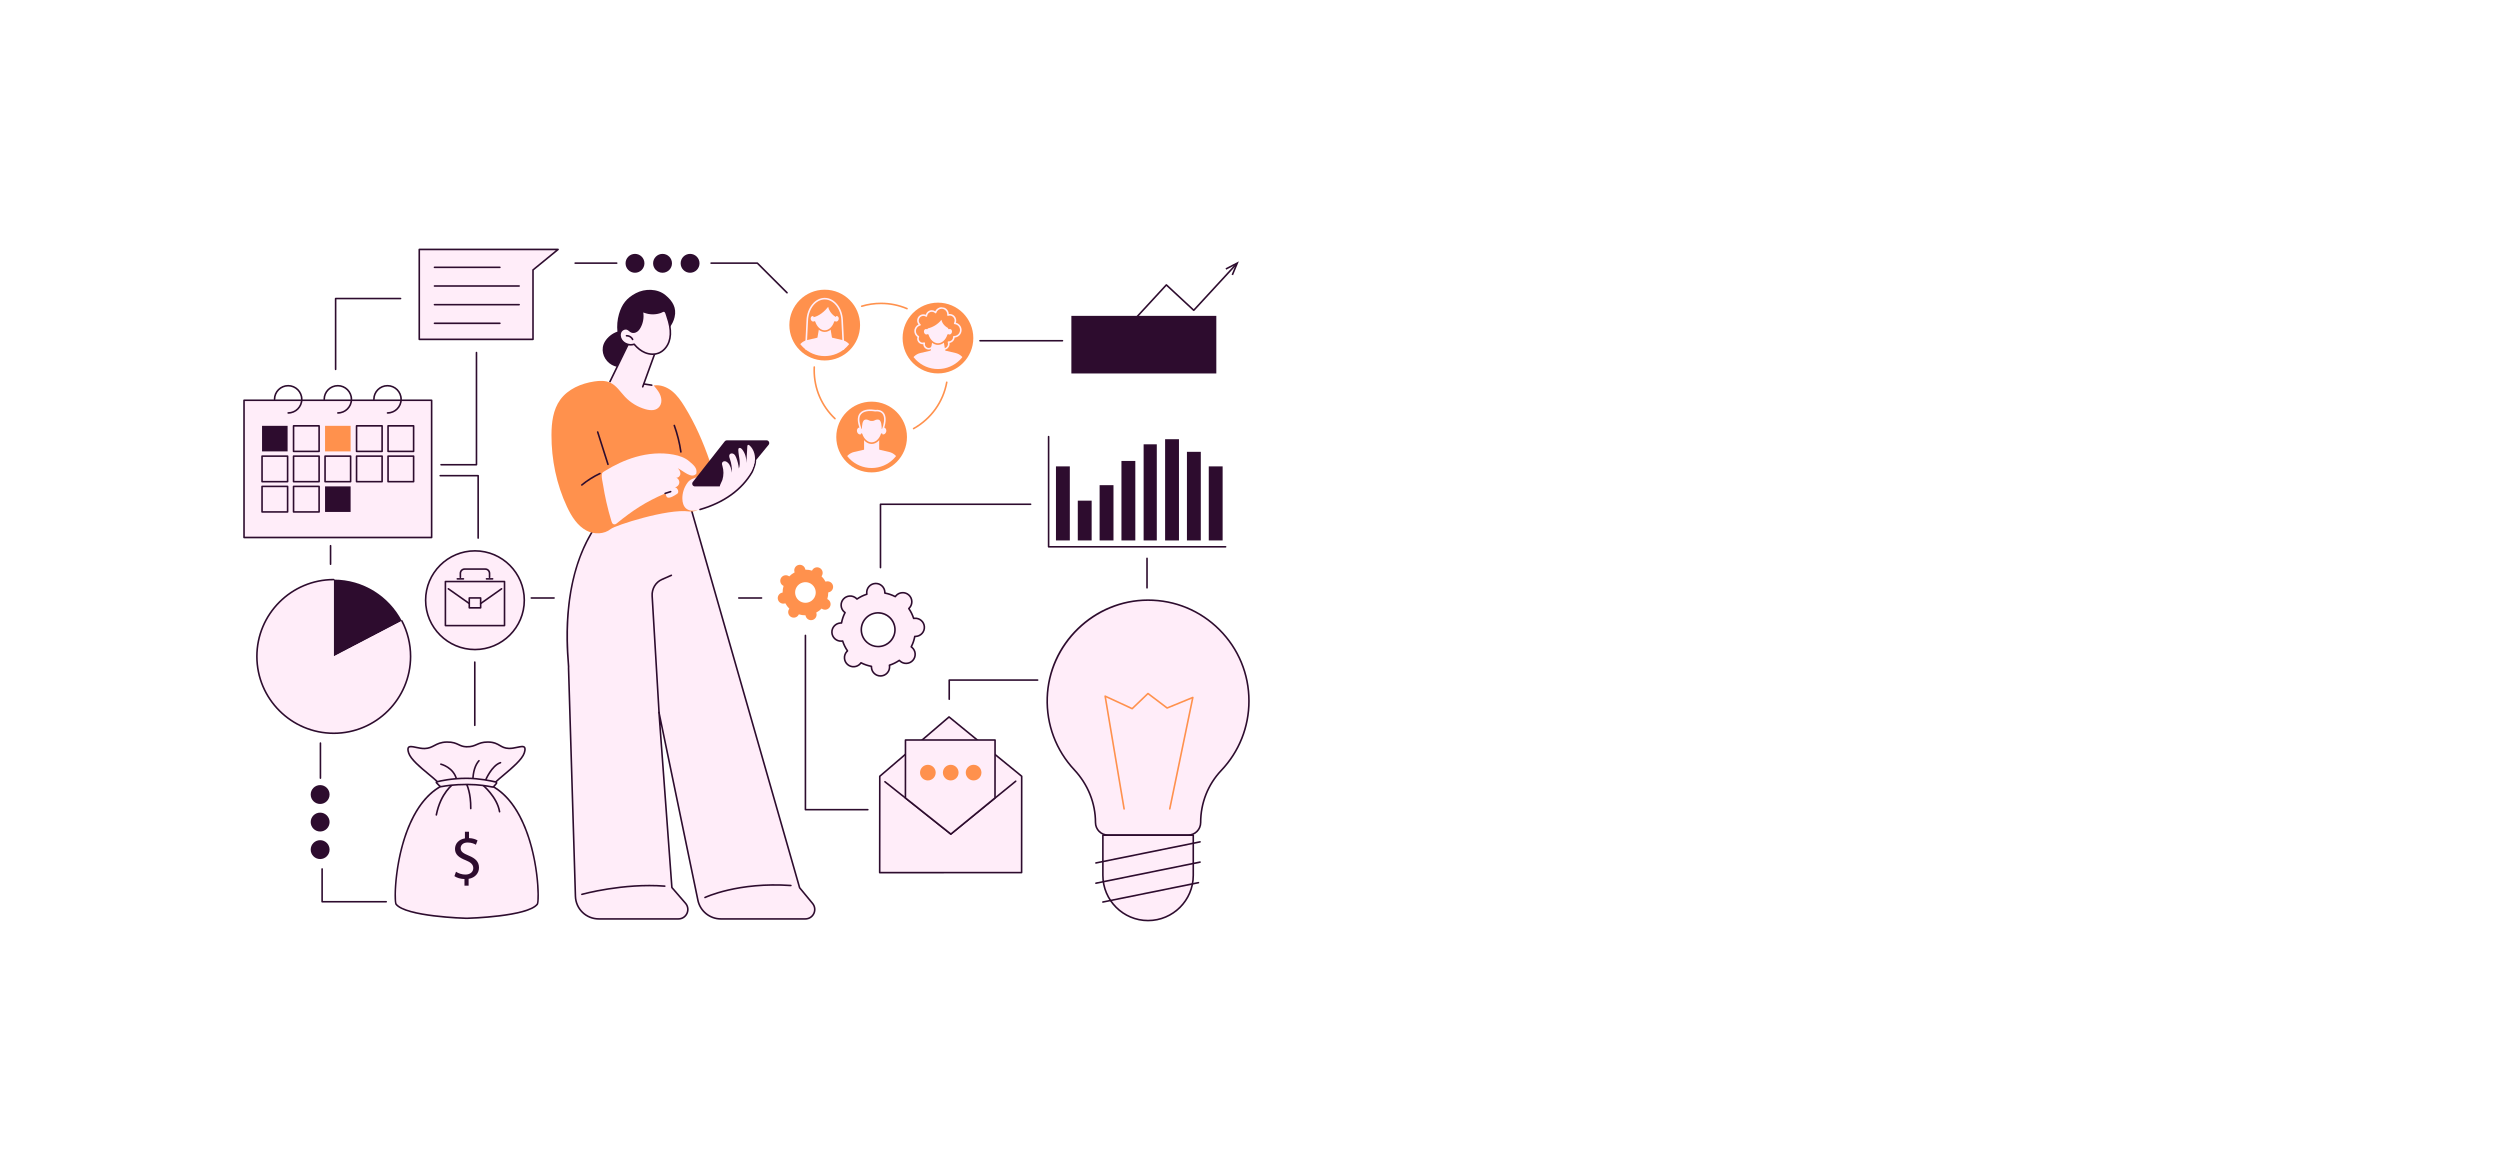 <svg xmlns="http://www.w3.org/2000/svg" xmlns:xlink="http://www.w3.org/1999/xlink" width="2880" zoomAndPan="magnify" viewBox="0 0 2160 1011" height="1348" preserveAspectRatio="xMidYMid meet" version="1.2"><defs><clipPath id="16d7896108"><path d="M 361 214.812 L 483 214.812 L 483 294 L 361 294 Z M 361 214.812 "/></clipPath><clipPath id="0115bba46a"><path d="M 210.117 345 L 373 345 L 373 465 L 210.117 465 Z M 210.117 345 "/></clipPath><clipPath id="9e204f6d7a"><path d="M 210.117 345 L 374 345 L 374 466 L 210.117 466 Z M 210.117 345 "/></clipPath><clipPath id="7cb961ac51"><path d="M 952 720 L 1032 720 L 1032 796.062 L 952 796.062 Z M 952 720 "/></clipPath><clipPath id="19855708f0"><path d="M 695 257.059 L 730 257.059 L 730 307.879 L 695 307.879 Z M 695 257.059 "/></clipPath><clipPath id="39f07f3004"><path d="M 739.312 280.875 C 739.312 295.668 727.332 307.66 712.551 307.66 C 697.777 307.66 685.797 295.668 685.797 280.875 C 685.797 266.082 697.777 254.09 712.551 254.09 C 727.332 254.09 739.312 266.082 739.312 280.875 Z M 739.312 280.875 "/></clipPath><clipPath id="e50e80988b"><path d="M 685.781 290.09 L 739.457 290.09 L 739.457 307.879 L 685.781 307.879 Z M 685.781 290.09 "/></clipPath><clipPath id="7157d13954"><path d="M 739.312 280.875 C 739.312 295.668 727.332 307.66 712.551 307.66 C 697.777 307.66 685.797 295.668 685.797 280.875 C 685.797 266.082 697.777 254.09 712.551 254.09 C 727.332 254.09 739.312 266.082 739.312 280.875 Z M 739.312 280.875 "/></clipPath><clipPath id="0177e2e58f"><path d="M 706 280.879 L 719.129 280.879 L 719.129 299.938 L 706 299.938 Z M 706 280.879 "/></clipPath><clipPath id="936af22a9f"><path d="M 739.312 280.875 C 739.312 295.668 727.332 307.66 712.551 307.66 C 697.777 307.66 685.797 295.668 685.797 280.875 C 685.797 266.082 697.777 254.09 712.551 254.09 C 727.332 254.09 739.312 266.082 739.312 280.875 Z M 739.312 280.875 "/></clipPath><clipPath id="30a5fcaa6a"><path d="M 699.438 262.141 L 725.484 262.141 L 725.484 286.281 L 699.438 286.281 Z M 699.438 262.141 "/></clipPath><clipPath id="26062e4bdc"><path d="M 739.312 280.875 C 739.312 295.668 727.332 307.66 712.551 307.66 C 697.777 307.66 685.797 295.668 685.797 280.875 C 685.797 266.082 697.777 254.09 712.551 254.09 C 727.332 254.09 739.312 266.082 739.312 280.875 Z M 739.312 280.875 "/></clipPath><clipPath id="7d3dd4658f"><path d="M 699 261.504 L 726.117 261.504 L 726.117 286.914 L 699 286.914 Z M 699 261.504 "/></clipPath><clipPath id="f5c2ff4113"><path d="M 739.312 280.875 C 739.312 295.668 727.332 307.66 712.551 307.66 C 697.777 307.66 685.797 295.668 685.797 280.875 C 685.797 266.082 697.777 254.09 712.551 254.09 C 727.332 254.09 739.312 266.082 739.312 280.875 Z M 739.312 280.875 "/></clipPath><clipPath id="6cec785c37"><path d="M 702.613 260.551 L 722.625 260.551 L 722.625 274.211 L 702.613 274.211 Z M 702.613 260.551 "/></clipPath><clipPath id="c56e68af44"><path d="M 739.312 280.875 C 739.312 295.668 727.332 307.66 712.551 307.66 C 697.777 307.66 685.797 295.668 685.797 280.875 C 685.797 266.082 697.777 254.09 712.551 254.09 C 727.332 254.09 739.312 266.082 739.312 280.875 Z M 739.312 280.875 "/></clipPath><clipPath id="f21e408aec"><path d="M 789.645 265.316 L 830.934 265.316 L 830.934 302.477 L 789.645 302.477 Z M 789.645 265.316 "/></clipPath><clipPath id="6d6fa9c705"><path d="M 837.152 292.066 C 837.152 306.859 825.176 318.848 810.395 318.848 C 795.621 318.848 783.641 306.859 783.641 292.066 C 783.641 277.273 795.621 265.281 810.395 265.281 C 825.176 265.281 837.152 277.273 837.152 292.066 Z M 837.152 292.066 "/></clipPath><clipPath id="0870dff73f"><path d="M 783.609 301.207 L 837.285 301.207 L 837.285 318.996 L 783.609 318.996 Z M 783.609 301.207 "/></clipPath><clipPath id="636b06bf08"><path d="M 837.152 292.066 C 837.152 306.859 825.176 318.848 810.395 318.848 C 795.621 318.848 783.641 306.859 783.641 292.066 C 783.641 277.273 795.621 265.281 810.395 265.281 C 825.176 265.281 837.152 277.273 837.152 292.066 Z M 837.152 292.066 "/></clipPath><clipPath id="a692013606"><path d="M 803.617 292 L 816.957 292 L 816.957 311 L 803.617 311 Z M 803.617 292 "/></clipPath><clipPath id="cf8df43a39"><path d="M 837.152 292.066 C 837.152 306.859 825.176 318.848 810.395 318.848 C 795.621 318.848 783.641 306.859 783.641 292.066 C 783.641 277.273 795.621 265.281 810.395 265.281 C 825.176 265.281 837.152 277.273 837.152 292.066 Z M 837.152 292.066 "/></clipPath><clipPath id="9d43fbacb9"><path d="M 797.266 273.574 L 823.312 273.574 L 823.312 297.395 L 797.266 297.395 Z M 797.266 273.574 "/></clipPath><clipPath id="2617a1fb36"><path d="M 837.152 292.066 C 837.152 306.859 825.176 318.848 810.395 318.848 C 795.621 318.848 783.641 306.859 783.641 292.066 C 783.641 277.273 795.621 265.281 810.395 265.281 C 825.176 265.281 837.152 277.273 837.152 292.066 Z M 837.152 292.066 "/></clipPath><clipPath id="d8a67e844b"><path d="M 796.629 272.621 L 823.945 272.621 L 823.945 298 L 796.629 298 Z M 796.629 272.621 "/></clipPath><clipPath id="4c2ff97040"><path d="M 837.152 292.066 C 837.152 306.859 825.176 318.848 810.395 318.848 C 795.621 318.848 783.641 306.859 783.641 292.066 C 783.641 277.273 795.621 265.281 810.395 265.281 C 825.176 265.281 837.152 277.273 837.152 292.066 Z M 837.152 292.066 "/></clipPath><clipPath id="19a53cf03d"><path d="M 800.758 271.668 L 820.133 271.668 L 820.133 284 L 800.758 284 Z M 800.758 271.668 "/></clipPath><clipPath id="5408ab9c25"><path d="M 837.152 292.066 C 837.152 306.859 825.176 318.848 810.395 318.848 C 795.621 318.848 783.641 306.859 783.641 292.066 C 783.641 277.273 795.621 265.281 810.395 265.281 C 825.176 265.281 837.152 277.273 837.152 292.066 Z M 837.152 292.066 "/></clipPath><clipPath id="303e258b6e"><path d="M 726.117 387 L 780 387 L 780 404.434 L 726.117 404.434 Z M 726.117 387 "/></clipPath><clipPath id="e2725176e5"><path d="M 779.836 377.59 C 779.836 392.383 767.859 404.367 753.086 404.367 C 738.309 404.367 726.336 392.383 726.336 377.59 C 726.336 362.801 738.309 350.812 753.086 350.812 C 767.859 350.812 779.836 362.801 779.836 377.59 Z M 779.836 377.59 "/></clipPath><clipPath id="8180edbfa9"><path d="M 746.445 377.438 L 759.785 377.438 L 759.785 396.496 L 746.445 396.496 Z M 746.445 377.438 "/></clipPath><clipPath id="0ab02916a1"><path d="M 779.836 377.59 C 779.836 392.383 767.859 404.367 753.086 404.367 C 738.309 404.367 726.336 392.383 726.336 377.59 C 726.336 362.801 738.309 350.812 753.086 350.812 C 767.859 350.812 779.836 362.801 779.836 377.59 Z M 779.836 377.59 "/></clipPath><clipPath id="9244959563"><path d="M 740.094 359.332 L 765.82 359.332 L 765.82 383 L 740.094 383 Z M 740.094 359.332 "/></clipPath><clipPath id="ec6c4e9e9d"><path d="M 779.836 377.59 C 779.836 392.383 767.859 404.367 753.086 404.367 C 738.309 404.367 726.336 392.383 726.336 377.59 C 726.336 362.801 738.309 350.812 753.086 350.812 C 767.859 350.812 779.836 362.801 779.836 377.59 Z M 779.836 377.59 "/></clipPath><clipPath id="90fbcc955f"><path d="M 743.586 374.262 L 762.645 374.262 L 762.645 383.789 L 743.586 383.789 Z M 743.586 374.262 "/></clipPath><clipPath id="c8f0ba3c5a"><path d="M 779.836 377.59 C 779.836 392.383 767.859 404.367 753.086 404.367 C 738.309 404.367 726.336 392.383 726.336 377.59 C 726.336 362.801 738.309 350.812 753.086 350.812 C 767.859 350.812 779.836 362.801 779.836 377.59 Z M 779.836 377.59 "/></clipPath><clipPath id="f97e82aed1"><path d="M 741.684 354.25 L 764.551 354.25 L 764.551 372.355 L 741.684 372.355 Z M 741.684 354.25 "/></clipPath><clipPath id="9234949e69"><path d="M 779.836 377.59 C 779.836 392.383 767.859 404.367 753.086 404.367 C 738.309 404.367 726.336 392.383 726.336 377.59 C 726.336 362.801 738.309 350.812 753.086 350.812 C 767.859 350.812 779.836 362.801 779.836 377.59 Z M 779.836 377.59 "/></clipPath><clipPath id="08ef07f534"><path d="M 741.047 353.617 L 765.504 353.617 L 765.504 372.992 L 741.047 372.992 Z M 741.047 353.617 "/></clipPath><clipPath id="04d3c85735"><path d="M 779.836 377.59 C 779.836 392.383 767.859 404.367 753.086 404.367 C 738.309 404.367 726.336 392.383 726.336 377.59 C 726.336 362.801 738.309 350.812 753.086 350.812 C 767.859 350.812 779.836 362.801 779.836 377.59 Z M 779.836 377.59 "/></clipPath></defs><g id="e3999495b6"><rect x="0" width="2160" y="0" height="1011" style="fill:#ffffff;fill-opacity:1;stroke:none;"/><rect x="0" width="2160" y="0" height="1011" style="fill:#ffffff;fill-opacity:1;stroke:none;"/><path style=" stroke:none;fill-rule:nonzero;fill:#ffedf9;fill-opacity:1;" d="M 491.207 576.875 C 492.344 577.098 479.422 501.059 518.207 449.781 L 595.535 434.047 L 690.867 767.02 L 702.066 780.586 C 706.465 785.906 702.676 793.941 695.773 793.941 L 622.781 793.941 C 613.199 793.941 604.934 787.215 602.992 777.832 L 569.352 615.508 L 580.512 766.832 L 592.293 780.438 C 596.867 785.727 593.113 793.941 586.121 793.941 L 517.371 793.941 C 506.449 793.941 497.5 785.262 497.172 774.344 L 491.207 576.875 "/><path style=" stroke:none;fill-rule:nonzero;fill:#2d0c2e;fill-opacity:1;" d="M 569.352 614.809 C 569.68 614.809 569.969 615.039 570.039 615.371 L 603.68 777.691 C 605.543 786.703 613.582 793.246 622.781 793.246 L 695.773 793.246 C 698.691 793.246 701.281 791.602 702.523 788.961 C 703.766 786.32 703.387 783.281 701.527 781.027 L 690.328 767.465 C 690.27 767.391 690.223 767.305 690.199 767.211 L 595.039 434.859 L 518.602 450.41 C 496.676 479.547 487.637 520.703 491.738 572.75 C 491.977 575.762 492.047 576.672 491.914 577.078 L 497.867 774.32 C 498.188 784.93 506.758 793.246 517.371 793.246 L 586.121 793.246 C 589.078 793.246 591.68 791.574 592.91 788.883 C 594.141 786.191 593.703 783.133 591.766 780.895 L 579.988 767.289 C 579.887 767.172 579.828 767.035 579.816 766.883 L 568.656 615.559 C 568.629 615.195 568.891 614.867 569.254 614.816 C 569.289 614.812 569.32 614.809 569.352 614.809 Z M 695.773 794.641 L 622.781 794.641 C 612.922 794.641 604.309 787.633 602.309 777.977 L 570.836 626.109 L 581.191 766.547 L 592.82 779.98 C 595.117 782.637 595.641 786.27 594.18 789.465 C 592.719 792.656 589.633 794.641 586.121 794.641 L 517.371 794.641 C 505.996 794.641 496.816 785.734 496.473 774.363 L 490.508 576.898 C 490.504 576.781 490.531 576.664 490.582 576.562 C 490.602 576.098 490.484 574.586 490.348 572.859 C 489.688 564.484 488.141 544.867 490.93 521.609 C 494.418 492.496 503.406 468.188 517.645 449.355 C 517.75 449.219 517.898 449.129 518.066 449.094 L 595.395 433.363 C 595.754 433.289 596.105 433.504 596.203 433.855 L 691.5 766.688 L 702.605 780.137 C 704.812 782.809 705.266 786.422 703.789 789.559 C 702.309 792.695 699.238 794.641 695.773 794.641 "/><path style=" stroke:none;fill-rule:nonzero;fill:#2d0c2e;fill-opacity:1;" d="M 502.73 773.422 C 502.422 773.422 502.145 773.219 502.059 772.914 C 501.953 772.543 502.168 772.152 502.539 772.051 C 502.895 771.949 538.559 762.121 574.453 764.93 C 574.84 764.961 575.129 765.297 575.094 765.68 C 575.066 766.066 574.727 766.348 574.34 766.324 C 538.699 763.531 503.27 773.297 502.918 773.395 C 502.855 773.414 502.789 773.422 502.73 773.422 "/><path style=" stroke:none;fill-rule:nonzero;fill:#2d0c2e;fill-opacity:1;" d="M 609.098 776.129 C 608.84 776.129 608.59 775.98 608.469 775.73 C 608.301 775.383 608.449 774.965 608.797 774.797 C 609.082 774.66 637.688 761.195 683.375 764.383 C 683.762 764.406 684.051 764.742 684.027 765.129 C 684 765.512 683.664 765.789 683.281 765.777 C 637.949 762.609 609.68 775.926 609.402 776.059 C 609.301 776.105 609.199 776.129 609.098 776.129 "/><path style=" stroke:none;fill-rule:nonzero;fill:#2d0c2e;fill-opacity:1;" d="M 569.434 616.602 C 569.062 616.602 568.754 616.316 568.734 615.945 L 562.766 514.98 C 562.371 508.539 565.898 502.535 571.547 500.047 L 579.797 496.41 C 580.148 496.254 580.562 496.414 580.715 496.77 C 580.871 497.121 580.715 497.535 580.359 497.691 L 572.113 501.324 C 566.996 503.578 563.801 509.035 564.16 514.898 L 570.129 615.863 C 570.152 616.25 569.859 616.578 569.473 616.602 C 569.461 616.602 569.445 616.602 569.434 616.602 "/><path style=" stroke:none;fill-rule:nonzero;fill:#2d0c2e;fill-opacity:1;" d="M 574.957 254.973 C 567.992 249.215 557.16 249.195 549.379 253.305 C 541.375 257.531 537.27 262.832 534.797 271.379 C 533.367 276.332 532.938 281.48 533.445 286.535 C 529.016 288.016 525.059 291.176 522.676 295.051 C 518.801 301.348 520.867 309.324 526.492 313.836 C 531.828 318.113 538.949 318.074 544.984 315.555 C 553.906 316.25 561.859 307.969 566.137 300.93 C 568.301 297.363 570.023 293.387 571.238 289.246 C 576.934 285.969 581.336 280.5 582.855 274.012 C 584.711 266.066 581.27 260.188 574.957 254.973 "/><path style=" stroke:none;fill-rule:nonzero;fill:#ffedf9;fill-opacity:1;" d="M 544.379 294.031 L 525.305 332.652 C 525.305 332.652 547.16 359.59 563.633 358.527 C 580.102 357.465 577.031 338.824 564.758 333.035 L 555.965 331.688 L 567.156 301.562 L 544.379 294.031 "/><path style=" stroke:none;fill-rule:nonzero;fill:#2d0c2e;fill-opacity:1;" d="M 555.297 334.906 C 555.219 334.906 555.141 334.891 555.059 334.863 C 554.699 334.734 554.512 334.332 554.641 333.969 L 566.258 302 L 544.738 294.887 L 527.602 330.086 C 527.434 330.434 527.012 330.578 526.668 330.41 C 526.32 330.242 526.176 329.824 526.344 329.477 L 543.75 293.727 C 543.902 293.41 544.266 293.262 544.598 293.367 L 567.375 300.898 C 567.559 300.961 567.703 301.09 567.785 301.258 C 567.867 301.43 567.879 301.625 567.816 301.801 L 555.957 334.445 C 555.852 334.73 555.582 334.906 555.297 334.906 "/><path style=" stroke:none;fill-rule:nonzero;fill:#2d0c2e;fill-opacity:1;" d="M 563.145 333.484 C 563.109 333.484 563.074 333.484 563.035 333.48 L 556.496 332.477 C 556.117 332.418 555.855 332.062 555.914 331.68 C 555.969 331.301 556.324 331.035 556.711 331.098 L 563.246 332.098 C 563.629 332.152 563.891 332.512 563.832 332.895 C 563.781 333.242 563.484 333.484 563.145 333.484 "/><path style=" stroke:none;fill-rule:nonzero;fill:#ffedf9;fill-opacity:1;" d="M 578.672 281.656 C 579.5 286.18 579.523 290.941 577.996 295.281 C 576.469 299.617 573.25 303.48 568.953 305.125 C 565.23 306.551 560.965 306.207 557.285 304.668 C 553.609 303.133 550.477 300.477 547.918 297.418 C 543.988 298.812 539.203 297.188 536.941 293.684 C 535.637 291.664 535.176 288.977 536.242 286.82 C 537.309 284.664 540.117 283.375 542.289 284.402 C 543.531 284.988 544.41 286.184 545.672 286.715 C 547.082 287.312 548.762 286.961 550.027 286.109 C 551.301 285.254 552.211 283.965 552.938 282.621 C 555.227 278.387 555.906 273.309 554.816 268.621 C 554.918 269.066 557.273 269.73 557.691 269.875 C 558.746 270.23 559.832 270.492 560.938 270.664 C 563.109 271 565.336 270.98 567.496 270.605 C 568.598 270.414 569.68 270.133 570.727 269.758 C 571.562 269.465 572.645 268.676 573.535 268.664 C 575.391 268.645 575.945 272.031 576.395 273.34 C 577.324 276.062 578.152 278.824 578.672 281.656 "/><path style=" stroke:none;fill-rule:nonzero;fill:#2d0c2e;fill-opacity:1;" d="M 555.492 268.457 C 555.492 268.461 555.496 268.461 555.496 268.465 C 555.496 268.461 555.492 268.461 555.492 268.457 Z M 547.918 296.719 C 548.121 296.719 548.32 296.809 548.457 296.973 C 551.227 300.289 554.289 302.66 557.555 304.027 C 561.297 305.586 565.363 305.754 568.703 304.473 C 572.547 303 575.773 299.48 577.336 295.051 C 578.68 291.23 578.895 286.77 577.984 281.781 C 577.539 279.371 576.824 276.762 575.734 273.57 C 575.652 273.332 575.566 273.023 575.469 272.684 C 575.125 271.441 574.543 269.363 573.547 269.363 C 573.547 269.363 573.547 269.363 573.543 269.363 C 573.129 269.371 572.523 269.676 571.996 269.945 C 571.637 270.125 571.297 270.301 570.965 270.418 C 569.887 270.801 568.762 271.094 567.617 271.289 C 565.363 271.684 563.078 271.703 560.828 271.355 C 559.68 271.176 558.551 270.898 557.469 270.535 L 557.203 270.453 C 556.637 270.273 556.172 270.121 555.785 269.977 C 556.461 274.383 555.668 279.035 553.551 282.953 C 552.605 284.699 551.613 285.887 550.418 286.688 C 548.848 287.742 546.922 288 545.402 287.359 C 544.652 287.047 544.051 286.547 543.469 286.066 C 542.973 285.664 542.512 285.281 541.988 285.035 C 540.258 284.215 537.816 285.211 536.871 287.129 C 535.992 288.902 536.25 291.328 537.531 293.305 C 539.609 296.527 544.074 298.043 547.684 296.762 C 547.762 296.734 547.84 296.719 547.918 296.719 Z M 563.891 306.723 C 561.613 306.723 559.258 306.25 557.02 305.316 C 553.66 303.914 550.527 301.531 547.691 298.23 C 543.523 299.461 538.723 297.734 536.355 294.066 C 534.793 291.645 534.508 288.75 535.617 286.512 C 536.906 283.902 540.164 282.621 542.586 283.77 C 543.262 284.09 543.82 284.547 544.355 284.992 C 544.887 285.426 545.383 285.836 545.945 286.074 C 547.035 286.535 548.453 286.324 549.641 285.527 C 550.637 284.855 551.488 283.828 552.32 282.285 C 554.523 278.215 555.188 273.293 554.137 268.785 C 554.137 268.781 554.137 268.781 554.137 268.781 C 554.051 268.402 554.281 268.027 554.66 267.941 C 554.965 267.867 555.277 268.016 555.43 268.281 C 555.605 268.41 556.141 268.656 557.621 269.117 C 557.754 269.16 557.855 269.191 557.918 269.211 C 558.922 269.555 559.973 269.809 561.043 269.977 C 563.145 270.301 565.273 270.281 567.375 269.914 C 568.441 269.73 569.492 269.457 570.496 269.098 C 570.742 269.012 571.047 268.859 571.359 268.699 C 572.027 268.359 572.785 267.977 573.523 267.965 C 575.602 267.938 576.332 270.57 576.816 272.309 C 576.902 272.617 576.98 272.898 577.055 273.113 C 578.172 276.371 578.902 279.047 579.359 281.531 C 580.316 286.758 580.078 291.465 578.652 295.512 C 576.957 300.324 573.426 304.164 569.203 305.777 C 567.551 306.41 565.746 306.723 563.891 306.723 "/><path style=" stroke:none;fill-rule:nonzero;fill:#ffedf9;fill-opacity:1;" d="M 541.285 290.09 C 543.473 289.984 545.672 291.301 546.602 293.285 L 541.285 290.09 "/><path style=" stroke:none;fill-rule:nonzero;fill:#2d0c2e;fill-opacity:1;" d="M 546.605 293.984 C 546.34 293.984 546.09 293.836 545.969 293.586 C 545.152 291.844 543.242 290.672 541.32 290.789 C 540.941 290.816 540.605 290.512 540.586 290.125 C 540.566 289.742 540.859 289.414 541.25 289.395 C 543.719 289.273 546.18 290.75 547.234 292.992 C 547.398 293.34 547.25 293.758 546.898 293.922 C 546.805 293.965 546.703 293.984 546.605 293.984 "/><path style=" stroke:none;fill-rule:nonzero;fill:#ff914d;fill-opacity:1;" d="M 506.879 458.512 C 498.824 454.309 493.73 446.074 489.875 437.848 C 480.805 418.512 476.406 397.086 476.473 375.73 C 476.508 365.141 477.824 354 484.016 345.41 C 490.711 336.109 502.164 331.277 513.5 329.57 C 518.062 328.883 522.91 328.668 527.117 330.562 C 532.59 333.031 535.918 338.516 540.039 342.879 C 544.832 347.949 551.016 351.695 557.73 353.586 C 562.02 354.801 567.195 355.098 569.996 350.984 C 571.254 349.148 571.641 346.867 571.344 344.66 C 570.727 340.023 567.699 336.453 564.758 333.035 C 570.398 332.121 576.211 334.379 580.664 337.957 C 585.117 341.539 588.418 346.34 591.418 351.203 C 600.598 366.07 607.652 382.176 613.301 398.711 C 615.297 404.559 617.145 410.672 616.508 416.82 C 615.789 423.777 614.496 430.414 609.363 435.16 C 607.703 436.695 606.121 438.07 604.746 439.227 C 602.121 441.43 598.695 442.348 595.305 441.879 C 576.656 439.312 531.543 453.938 527.723 457.035 C 521.98 461.691 513.301 461.859 506.879 458.512 "/><path style=" stroke:none;fill-rule:nonzero;fill:#2d0c2e;fill-opacity:1;" d="M 525.305 401.918 C 525.008 401.918 524.734 401.727 524.637 401.43 L 515.727 373.449 C 515.609 373.082 515.812 372.688 516.18 372.57 C 516.551 372.449 516.941 372.656 517.059 373.027 L 525.973 401.004 C 526.09 401.375 525.887 401.766 525.516 401.883 C 525.449 401.902 525.375 401.918 525.305 401.918 "/><path style=" stroke:none;fill-rule:nonzero;fill:#2d0c2e;fill-opacity:1;" d="M 588.285 391.18 C 587.945 391.18 587.648 390.93 587.598 390.586 C 586.484 382.836 584.57 375.176 581.914 367.82 C 581.781 367.457 581.969 367.059 582.332 366.926 C 582.695 366.797 583.098 366.984 583.23 367.348 C 585.922 374.793 587.855 382.543 588.977 390.383 C 589.035 390.766 588.77 391.121 588.387 391.176 C 588.352 391.18 588.32 391.18 588.285 391.18 "/><path style=" stroke:none;fill-rule:nonzero;fill:#ffedf9;fill-opacity:1;" d="M 528.316 450.406 C 528.629 451.426 529.078 452.582 530.09 452.918 C 530.895 453.18 531.867 453 532.52 452.465 C 546.555 441.016 557.746 433.637 574.367 426.488 C 576.48 425.578 573.145 434.809 585.168 426.566 C 587.062 425.266 585.477 421.387 583.211 421.008 C 585.082 420.742 586.688 419.121 586.926 417.242 C 587.164 415.363 586.023 413.391 584.27 412.668 C 586.086 413.008 587.777 411.195 587.867 409.348 C 587.953 407.504 586.859 405.797 585.547 404.5 C 590.574 406.938 597.621 414.055 601.605 409.258 C 602.672 404.402 599.273 401.812 595.504 398.57 C 591.734 395.324 586.82 393.715 581.934 392.797 C 571.062 390.75 559.746 391.77 549.121 394.848 C 539.773 397.551 530.871 401.809 522.617 406.938 C 520.586 408.199 519.91 408.473 519.883 410.812 C 519.848 413.324 520.582 416.082 520.977 418.559 C 521.789 423.715 522.777 428.84 523.934 433.93 C 525.191 439.473 526.656 444.973 528.316 450.406 "/><path style=" stroke:none;fill-rule:nonzero;fill:#2d0c2e;fill-opacity:1;" d="M 574.668 427 C 574.371 427 574.098 426.809 574 426.516 C 573.887 426.145 574.09 425.75 574.457 425.633 L 579.262 424.098 C 579.629 423.98 580.023 424.184 580.137 424.555 C 580.258 424.922 580.051 425.316 579.684 425.434 L 574.879 426.965 C 574.809 426.992 574.734 427 574.668 427 "/><path style=" stroke:none;fill-rule:nonzero;fill:#2d0c2e;fill-opacity:1;" d="M 502.676 419.727 C 502.477 419.727 502.273 419.641 502.137 419.473 C 501.895 419.172 501.934 418.73 502.234 418.488 C 507.078 414.512 512.402 411.145 518.07 408.484 C 518.418 408.324 518.836 408.473 519 408.82 C 519.164 409.172 519.016 409.586 518.664 409.75 C 513.102 412.363 507.871 415.668 503.121 419.566 C 502.992 419.676 502.832 419.727 502.676 419.727 "/><path style=" stroke:none;fill-rule:nonzero;fill:#ffedf9;fill-opacity:1;" d="M 589.555 431.031 C 589.633 434.203 590.539 437.602 593.039 439.551 C 596.258 442.059 600.875 441.348 604.793 440.219 C 623.402 434.867 640.188 424.547 649.84 407.758 C 650.234 407.062 653.777 398.574 652.324 396.66 C 650.961 394.859 647.574 398.281 645.363 398.746 C 635.781 400.758 626.32 403.371 617.066 406.562 C 612.309 408.207 607.605 410 602.961 411.945 C 599.41 413.43 596.387 413.828 594.02 417.047 C 591.066 421.055 589.438 426.051 589.555 431.031 "/><path style=" stroke:none;fill-rule:nonzero;fill:#2d0c2e;fill-opacity:1;" d="M 604.793 440.918 C 604.488 440.918 604.207 440.719 604.121 440.414 C 604.016 440.043 604.227 439.652 604.598 439.547 C 625.102 433.652 640.535 422.535 649.23 407.406 C 649.902 406.238 652.824 398.477 651.77 397.082 C 651.539 396.773 651.598 396.336 651.906 396.105 C 652.211 395.871 652.648 395.93 652.883 396.238 C 654.75 398.707 650.492 408.02 650.441 408.105 C 641.562 423.555 625.844 434.891 604.984 440.891 C 604.922 440.906 604.855 440.918 604.793 440.918 "/><path style=" stroke:none;fill-rule:nonzero;fill:#2d0c2e;fill-opacity:1;" d="M 662.242 380.422 L 628.035 380.422 C 627.305 380.422 626.613 380.762 626.164 381.332 L 598.582 416.426 C 597.355 417.984 598.469 420.273 600.453 420.273 L 633.48 420.273 C 634.191 420.273 634.867 419.953 635.32 419.402 L 664.082 384.309 C 665.355 382.758 664.25 380.422 662.242 380.422 "/><path style=" stroke:none;fill-rule:nonzero;fill:#ffedf9;fill-opacity:1;" d="M 647.699 384.941 C 647.285 384.562 646.703 384.191 646.211 384.457 C 645.781 384.688 645.707 385.258 645.676 385.742 C 645.402 390.496 645.129 395.242 644.863 399.996 C 644.918 395.746 643.812 391.348 641.062 388.113 C 640.383 387.316 639.184 386.566 638.387 387.238 C 637.906 387.641 637.867 388.359 637.895 388.988 C 638.129 394.324 640.266 399.836 638.391 404.836 C 638.055 401.66 637.297 398.523 636.148 395.547 C 635.68 394.32 635.09 393.066 634.027 392.309 C 632.961 391.551 631.281 391.504 630.48 392.543 C 629.633 393.645 630.156 395.215 630.625 396.523 C 631.977 400.324 632.547 404.391 632.297 408.41 C 631.777 405.27 631.133 401.883 628.789 399.727 C 628.102 399.098 627.254 398.586 626.324 398.512 C 625.395 398.434 624.387 398.875 623.984 399.715 C 623.543 400.641 623.906 401.727 624.203 402.711 C 625.348 406.5 625.32 410.617 624.211 414.406 C 623.379 417.254 619.816 421.082 623.586 423.305 C 624.879 424.066 626.477 424.125 627.965 423.91 C 632.164 423.309 635.812 420.773 639.098 418.086 C 642.445 415.344 645.629 412.328 648.074 408.75 C 650.52 405.18 652.203 400.988 652.324 396.66 C 652.449 392.332 650.891 387.867 647.699 384.941 "/><path style=" stroke:none;fill-rule:nonzero;fill:#ffedf9;fill-opacity:1;" d="M 460.52 293.219 L 362.246 293.219 L 362.246 215.512 L 482.188 215.512 L 460.52 233.223 L 460.52 293.219 "/><g clip-rule="nonzero" clip-path="url(#16d7896108)"><path style=" stroke:none;fill-rule:nonzero;fill:#2d0c2e;fill-opacity:1;" d="M 362.945 292.52 L 459.82 292.52 L 459.82 233.223 C 459.82 233.012 459.914 232.816 460.078 232.68 L 480.227 216.211 L 362.945 216.211 Z M 460.52 293.918 L 362.246 293.918 C 361.859 293.918 361.547 293.605 361.547 293.219 L 361.547 215.512 C 361.547 215.125 361.859 214.812 362.246 214.812 L 482.188 214.812 C 482.484 214.812 482.746 215 482.844 215.277 C 482.941 215.559 482.859 215.867 482.629 216.051 L 461.219 233.555 L 461.219 293.219 C 461.219 293.605 460.906 293.918 460.52 293.918 "/></g><path style=" stroke:none;fill-rule:nonzero;fill:#2d0c2e;fill-opacity:1;" d="M 431.906 231.691 L 375.379 231.691 C 374.992 231.691 374.68 231.383 374.68 230.996 C 374.68 230.605 374.992 230.293 375.379 230.293 L 431.906 230.293 C 432.293 230.293 432.605 230.605 432.605 230.996 C 432.605 231.383 432.293 231.691 431.906 231.691 "/><path style=" stroke:none;fill-rule:nonzero;fill:#2d0c2e;fill-opacity:1;" d="M 448.539 247.801 L 375.379 247.801 C 374.992 247.801 374.68 247.492 374.68 247.105 C 374.68 246.719 374.992 246.406 375.379 246.406 L 448.539 246.406 C 448.926 246.406 449.242 246.719 449.242 247.105 C 449.242 247.492 448.926 247.801 448.539 247.801 "/><path style=" stroke:none;fill-rule:nonzero;fill:#2d0c2e;fill-opacity:1;" d="M 448.539 263.91 L 375.379 263.91 C 374.992 263.91 374.68 263.598 374.68 263.215 C 374.68 262.828 374.992 262.516 375.379 262.516 L 448.539 262.516 C 448.926 262.516 449.242 262.828 449.242 263.215 C 449.242 263.598 448.926 263.91 448.539 263.91 "/><path style=" stroke:none;fill-rule:nonzero;fill:#2d0c2e;fill-opacity:1;" d="M 431.906 280.023 L 375.379 280.023 C 374.992 280.023 374.68 279.707 374.68 279.324 C 374.68 278.938 374.992 278.621 375.379 278.621 L 431.906 278.621 C 432.293 278.621 432.605 278.938 432.605 279.324 C 432.605 279.707 432.293 280.023 431.906 280.023 "/><path style=" stroke:none;fill-rule:nonzero;fill:#2d0c2e;fill-opacity:1;" d="M 347.219 536.438 C 336.133 515.23 313.93 500.758 288.348 500.758 L 288.348 567.152 L 347.219 536.438 "/><path style=" stroke:none;fill-rule:nonzero;fill:#ffedf9;fill-opacity:1;" d="M 288.348 567.152 L 288.348 500.758 C 251.676 500.758 221.949 530.484 221.949 567.152 C 221.949 603.824 251.676 633.551 288.348 633.551 C 325.016 633.551 354.742 603.824 354.742 567.152 C 354.742 556.066 352.023 545.621 347.219 536.438 L 288.348 567.152 "/><path style=" stroke:none;fill-rule:nonzero;fill:#2d0c2e;fill-opacity:1;" d="M 288.348 634.246 C 251.348 634.246 221.25 604.152 221.25 567.152 C 221.25 530.156 251.348 500.059 288.348 500.059 C 288.73 500.059 289.043 500.371 289.043 500.758 C 289.043 501.145 288.73 501.457 288.348 501.457 C 252.121 501.457 222.648 530.93 222.648 567.152 C 222.648 603.379 252.121 632.852 288.348 632.852 C 324.57 632.852 354.043 603.379 354.043 567.152 C 354.043 556.582 351.469 546.074 346.602 536.762 C 346.422 536.418 346.551 535.996 346.895 535.816 C 347.238 535.637 347.66 535.773 347.84 536.113 C 352.812 545.625 355.441 556.355 355.441 567.152 C 355.441 604.152 325.34 634.246 288.348 634.246 "/><g clip-rule="nonzero" clip-path="url(#0115bba46a)"><path style=" stroke:none;fill-rule:nonzero;fill:#ffedf9;fill-opacity:1;" d="M 372.93 464.406 L 210.836 464.406 L 210.836 345.832 L 372.93 345.832 L 372.93 464.406 "/></g><g clip-rule="nonzero" clip-path="url(#9e204f6d7a)"><path style=" stroke:none;fill-rule:nonzero;fill:#2d0c2e;fill-opacity:1;" d="M 211.535 463.703 L 372.23 463.703 L 372.23 346.531 L 211.535 346.531 Z M 372.93 465.105 L 210.836 465.105 C 210.453 465.105 210.137 464.789 210.137 464.406 L 210.137 345.832 C 210.137 345.445 210.453 345.133 210.836 345.133 L 372.93 345.133 C 373.316 345.133 373.629 345.445 373.629 345.832 L 373.629 464.406 C 373.629 464.789 373.316 465.105 372.93 465.105 "/></g><path style=" stroke:none;fill-rule:nonzero;fill:#2d0c2e;fill-opacity:1;" d="M 248.965 357.477 C 248.578 357.477 248.266 357.168 248.266 356.781 C 248.266 356.395 248.578 356.082 248.965 356.082 C 255.066 356.082 260.031 351.117 260.031 345.016 C 260.031 338.91 255.066 333.945 248.965 333.945 C 242.859 333.945 237.898 338.91 237.898 345.016 C 237.898 345.398 237.586 345.715 237.199 345.715 C 236.812 345.715 236.5 345.398 236.5 345.016 C 236.5 338.141 242.094 332.547 248.965 332.547 C 255.836 332.547 261.43 338.141 261.43 345.016 C 261.43 351.887 255.836 357.477 248.965 357.477 "/><path style=" stroke:none;fill-rule:nonzero;fill:#2d0c2e;fill-opacity:1;" d="M 291.883 357.477 C 291.496 357.477 291.184 357.168 291.184 356.781 C 291.184 356.395 291.496 356.082 291.883 356.082 C 297.984 356.082 302.949 351.117 302.949 345.016 C 302.949 338.91 297.984 333.945 291.883 333.945 C 285.781 333.945 280.816 338.91 280.816 345.016 C 280.816 345.398 280.504 345.715 280.117 345.715 C 279.73 345.715 279.418 345.398 279.418 345.016 C 279.418 338.141 285.012 332.547 291.883 332.547 C 298.758 332.547 304.348 338.141 304.348 345.016 C 304.348 351.887 298.758 357.477 291.883 357.477 "/><path style=" stroke:none;fill-rule:nonzero;fill:#2d0c2e;fill-opacity:1;" d="M 334.801 357.477 C 334.418 357.477 334.102 357.168 334.102 356.781 C 334.102 356.395 334.418 356.082 334.801 356.082 C 340.906 356.082 345.867 351.117 345.867 345.016 C 345.867 338.91 340.906 333.945 334.801 333.945 C 328.699 333.945 323.734 338.91 323.734 345.016 C 323.734 345.398 323.422 345.715 323.035 345.715 C 322.648 345.715 322.336 345.398 322.336 345.016 C 322.336 338.141 327.93 332.547 334.801 332.547 C 341.676 332.547 347.266 338.141 347.266 345.016 C 347.266 351.887 341.676 357.477 334.801 357.477 "/><path style=" stroke:none;fill-rule:nonzero;fill:#2d0c2e;fill-opacity:1;" d="M 248.488 390 L 226.406 390 L 226.406 367.918 L 248.488 367.918 L 248.488 390 "/><path style=" stroke:none;fill-rule:nonzero;fill:#ffedf9;fill-opacity:1;" d="M 275.707 390 L 253.625 390 L 253.625 367.918 L 275.707 367.918 L 275.707 390 "/><path style=" stroke:none;fill-rule:nonzero;fill:#2d0c2e;fill-opacity:1;" d="M 254.324 389.301 L 275.008 389.301 L 275.008 368.617 L 254.324 368.617 Z M 275.707 390.699 L 253.625 390.699 C 253.238 390.699 252.926 390.383 252.926 390 L 252.926 367.918 C 252.926 367.531 253.238 367.219 253.625 367.219 L 275.707 367.219 C 276.094 367.219 276.406 367.531 276.406 367.918 L 276.406 390 C 276.406 390.383 276.094 390.699 275.707 390.699 "/><path style=" stroke:none;fill-rule:nonzero;fill:#ff914d;fill-opacity:1;" d="M 302.926 390 L 280.844 390 L 280.844 367.918 L 302.926 367.918 L 302.926 390 "/><path style=" stroke:none;fill-rule:nonzero;fill:#ffedf9;fill-opacity:1;" d="M 330.141 390 L 308.062 390 L 308.062 367.918 L 330.141 367.918 L 330.141 390 "/><path style=" stroke:none;fill-rule:nonzero;fill:#2d0c2e;fill-opacity:1;" d="M 308.758 389.301 L 329.441 389.301 L 329.441 368.617 L 308.758 368.617 Z M 330.141 390.699 L 308.062 390.699 C 307.672 390.699 307.363 390.383 307.363 390 L 307.363 367.918 C 307.363 367.531 307.672 367.219 308.062 367.219 L 330.141 367.219 C 330.527 367.219 330.84 367.531 330.84 367.918 L 330.84 390 C 330.84 390.383 330.527 390.699 330.141 390.699 "/><path style=" stroke:none;fill-rule:nonzero;fill:#ffedf9;fill-opacity:1;" d="M 357.359 390 L 335.277 390 L 335.277 367.918 L 357.359 367.918 L 357.359 390 "/><path style=" stroke:none;fill-rule:nonzero;fill:#2d0c2e;fill-opacity:1;" d="M 335.977 389.301 L 356.66 389.301 L 356.66 368.617 L 335.977 368.617 Z M 357.359 390.699 L 335.277 390.699 C 334.891 390.699 334.578 390.383 334.578 390 L 334.578 367.918 C 334.578 367.531 334.891 367.219 335.277 367.219 L 357.359 367.219 C 357.746 367.219 358.059 367.531 358.059 367.918 L 358.059 390 C 358.059 390.383 357.746 390.699 357.359 390.699 "/><path style=" stroke:none;fill-rule:nonzero;fill:#2d0c2e;fill-opacity:1;" d="M 227.105 415.461 L 247.789 415.461 L 247.789 394.777 L 227.105 394.777 Z M 248.488 416.855 L 226.406 416.855 C 226.02 416.855 225.707 416.547 225.707 416.16 L 225.707 394.078 C 225.707 393.691 226.02 393.379 226.406 393.379 L 248.488 393.379 C 248.875 393.379 249.188 393.691 249.188 394.078 L 249.188 416.16 C 249.188 416.547 248.875 416.855 248.488 416.855 "/><path style=" stroke:none;fill-rule:nonzero;fill:#ffedf9;fill-opacity:1;" d="M 275.707 416.16 L 253.625 416.16 L 253.625 394.078 L 275.707 394.078 L 275.707 416.16 "/><path style=" stroke:none;fill-rule:nonzero;fill:#2d0c2e;fill-opacity:1;" d="M 254.324 415.461 L 275.008 415.461 L 275.008 394.777 L 254.324 394.777 Z M 275.707 416.855 L 253.625 416.855 C 253.238 416.855 252.926 416.547 252.926 416.16 L 252.926 394.078 C 252.926 393.691 253.238 393.379 253.625 393.379 L 275.707 393.379 C 276.094 393.379 276.406 393.691 276.406 394.078 L 276.406 416.16 C 276.406 416.547 276.094 416.855 275.707 416.855 "/><path style=" stroke:none;fill-rule:nonzero;fill:#2d0c2e;fill-opacity:1;" d="M 281.543 415.461 L 302.227 415.461 L 302.227 394.777 L 281.543 394.777 Z M 302.926 416.855 L 280.844 416.855 C 280.457 416.855 280.145 416.547 280.145 416.16 L 280.145 394.078 C 280.145 393.691 280.457 393.379 280.844 393.379 L 302.926 393.379 C 303.312 393.379 303.621 393.691 303.621 394.078 L 303.621 416.16 C 303.621 416.547 303.312 416.855 302.926 416.855 "/><path style=" stroke:none;fill-rule:nonzero;fill:#ffedf9;fill-opacity:1;" d="M 330.141 416.16 L 308.062 416.16 L 308.062 394.078 L 330.141 394.078 L 330.141 416.16 "/><path style=" stroke:none;fill-rule:nonzero;fill:#2d0c2e;fill-opacity:1;" d="M 308.758 415.461 L 329.441 415.461 L 329.441 394.777 L 308.758 394.777 Z M 330.141 416.855 L 308.062 416.855 C 307.672 416.855 307.363 416.547 307.363 416.16 L 307.363 394.078 C 307.363 393.691 307.672 393.379 308.062 393.379 L 330.141 393.379 C 330.527 393.379 330.84 393.691 330.84 394.078 L 330.84 416.16 C 330.84 416.547 330.527 416.855 330.141 416.855 "/><path style=" stroke:none;fill-rule:nonzero;fill:#ffedf9;fill-opacity:1;" d="M 357.359 416.16 L 335.277 416.16 L 335.277 394.078 L 357.359 394.078 L 357.359 416.16 "/><path style=" stroke:none;fill-rule:nonzero;fill:#2d0c2e;fill-opacity:1;" d="M 335.977 415.461 L 356.66 415.461 L 356.66 394.777 L 335.977 394.777 Z M 357.359 416.855 L 335.277 416.855 C 334.891 416.855 334.578 416.547 334.578 416.16 L 334.578 394.078 C 334.578 393.691 334.891 393.379 335.277 393.379 L 357.359 393.379 C 357.746 393.379 358.059 393.691 358.059 394.078 L 358.059 416.16 C 358.059 416.547 357.746 416.855 357.359 416.855 "/><path style=" stroke:none;fill-rule:nonzero;fill:#ffedf9;fill-opacity:1;" d="M 248.488 442.316 L 226.406 442.316 L 226.406 420.238 L 248.488 420.238 L 248.488 442.316 "/><path style=" stroke:none;fill-rule:nonzero;fill:#2d0c2e;fill-opacity:1;" d="M 227.105 441.621 L 247.789 441.621 L 247.789 420.938 L 227.105 420.938 Z M 248.488 443.016 L 226.406 443.016 C 226.02 443.016 225.707 442.707 225.707 442.316 L 225.707 420.238 C 225.707 419.852 226.02 419.539 226.406 419.539 L 248.488 419.539 C 248.875 419.539 249.188 419.852 249.188 420.238 L 249.188 442.316 C 249.188 442.707 248.875 443.016 248.488 443.016 "/><path style=" stroke:none;fill-rule:nonzero;fill:#ffedf9;fill-opacity:1;" d="M 275.707 442.316 L 253.625 442.316 L 253.625 420.238 L 275.707 420.238 L 275.707 442.316 "/><path style=" stroke:none;fill-rule:nonzero;fill:#2d0c2e;fill-opacity:1;" d="M 254.324 441.621 L 275.008 441.621 L 275.008 420.938 L 254.324 420.938 Z M 275.707 443.016 L 253.625 443.016 C 253.238 443.016 252.926 442.707 252.926 442.316 L 252.926 420.238 C 252.926 419.852 253.238 419.539 253.625 419.539 L 275.707 419.539 C 276.094 419.539 276.406 419.852 276.406 420.238 L 276.406 442.316 C 276.406 442.707 276.094 443.016 275.707 443.016 "/><path style=" stroke:none;fill-rule:nonzero;fill:#2d0c2e;fill-opacity:1;" d="M 302.926 442.316 L 280.844 442.316 L 280.844 420.238 L 302.926 420.238 L 302.926 442.316 "/><path style=" stroke:none;fill-rule:nonzero;fill:#ffedf9;fill-opacity:1;" d="M 452.996 518.574 C 452.996 542.121 433.91 561.207 410.363 561.207 C 386.82 561.207 367.734 542.121 367.734 518.574 C 367.734 495.031 386.82 475.945 410.363 475.945 C 433.91 475.945 452.996 495.031 452.996 518.574 "/><path style=" stroke:none;fill-rule:nonzero;fill:#2d0c2e;fill-opacity:1;" d="M 410.363 476.645 C 387.242 476.645 368.43 495.453 368.43 518.574 C 368.43 541.699 387.242 560.508 410.363 560.508 C 433.484 560.508 452.297 541.699 452.297 518.574 C 452.297 495.453 433.484 476.645 410.363 476.645 Z M 410.363 561.906 C 386.473 561.906 367.035 542.469 367.035 518.574 C 367.035 494.684 386.473 475.246 410.363 475.246 C 434.258 475.246 453.695 494.684 453.695 518.574 C 453.695 542.469 434.258 561.906 410.363 561.906 "/><path style=" stroke:none;fill-rule:nonzero;fill:#2d0c2e;fill-opacity:1;" d="M 385.523 539.801 L 435.203 539.801 L 435.203 503.133 L 385.523 503.133 Z M 435.902 541.195 L 384.828 541.195 C 384.438 541.195 384.125 540.883 384.125 540.5 L 384.125 502.434 C 384.125 502.051 384.438 501.734 384.828 501.734 L 435.902 501.734 C 436.293 501.734 436.602 502.051 436.602 502.434 L 436.602 540.5 C 436.602 540.883 436.293 541.195 435.902 541.195 "/><path style=" stroke:none;fill-rule:nonzero;fill:#2d0c2e;fill-opacity:1;" d="M 406.152 524.465 L 414.574 524.465 L 414.574 517.324 L 406.152 517.324 Z M 415.273 525.863 L 405.457 525.863 C 405.07 525.863 404.758 525.551 404.758 525.164 L 404.758 516.625 C 404.758 516.238 405.07 515.926 405.457 515.926 L 415.273 515.926 C 415.66 515.926 415.973 516.238 415.973 516.625 L 415.973 525.164 C 415.973 525.551 415.66 525.863 415.273 525.863 "/><path style=" stroke:none;fill-rule:nonzero;fill:#2d0c2e;fill-opacity:1;" d="M 405.453 522.164 C 405.316 522.164 405.176 522.125 405.051 522.039 L 386.961 509.297 C 386.648 509.074 386.57 508.641 386.793 508.328 C 387.016 508.008 387.449 507.938 387.77 508.156 L 405.859 520.895 C 406.172 521.117 406.25 521.555 406.027 521.871 C 405.891 522.062 405.676 522.164 405.453 522.164 "/><path style=" stroke:none;fill-rule:nonzero;fill:#2d0c2e;fill-opacity:1;" d="M 415.277 522.164 C 415.055 522.164 414.84 522.062 414.703 521.871 C 414.48 521.555 414.555 521.117 414.871 520.895 L 432.961 508.156 C 433.281 507.938 433.715 508.008 433.934 508.328 C 434.156 508.641 434.082 509.074 433.766 509.297 L 415.676 522.039 C 415.555 522.125 415.414 522.164 415.277 522.164 "/><path style=" stroke:none;fill-rule:nonzero;fill:#2d0c2e;fill-opacity:1;" d="M 422.969 499.551 C 422.582 499.551 422.27 499.238 422.27 498.852 L 422.27 495.344 C 422.27 493.707 420.938 492.371 419.293 492.371 L 401.434 492.371 C 399.793 492.371 398.461 493.707 398.461 495.344 L 398.461 498.852 C 398.461 499.238 398.148 499.551 397.762 499.551 C 397.375 499.551 397.062 499.238 397.062 498.852 L 397.062 495.344 C 397.062 492.934 399.023 490.973 401.434 490.973 L 419.293 490.973 C 421.707 490.973 423.668 492.934 423.668 495.344 L 423.668 498.852 C 423.668 499.238 423.355 499.551 422.969 499.551 "/><path style=" stroke:none;fill-rule:nonzero;fill:#2d0c2e;fill-opacity:1;" d="M 425.629 500.828 L 420.309 500.828 C 419.922 500.828 419.609 500.516 419.609 500.129 C 419.609 499.742 419.922 499.43 420.309 499.43 L 425.629 499.43 C 426.016 499.43 426.328 499.742 426.328 500.129 C 426.328 500.516 426.016 500.828 425.629 500.828 "/><path style=" stroke:none;fill-rule:nonzero;fill:#2d0c2e;fill-opacity:1;" d="M 400.422 500.828 L 395.102 500.828 C 394.715 500.828 394.402 500.516 394.402 500.129 C 394.402 499.742 394.715 499.43 395.102 499.43 L 400.422 499.43 C 400.809 499.43 401.121 499.742 401.121 500.129 C 401.121 500.516 400.809 500.828 400.422 500.828 "/><path style=" stroke:none;fill-rule:nonzero;fill:#ffedf9;fill-opacity:1;" d="M 402.773 673.711 C 342.746 674.441 339.207 777.383 342.211 781.23 C 350.629 792.031 402.773 793.398 402.773 793.398 L 403.691 793.398 C 403.691 793.398 455.832 792.031 464.254 781.23 C 467.254 777.383 463.719 674.441 403.691 673.711 L 402.773 673.711 "/><path style=" stroke:none;fill-rule:nonzero;fill:#2d0c2e;fill-opacity:1;" d="M 402.777 674.41 C 383.777 674.645 368.648 685.234 357.816 705.887 C 341.52 736.957 341.184 778.457 342.766 780.805 C 350.883 791.219 402.273 792.684 402.789 792.695 L 403.691 792.695 C 404.191 792.684 455.578 791.219 463.699 780.801 C 465.281 778.457 464.941 736.953 448.641 705.883 C 437.809 685.23 422.684 674.645 403.684 674.41 Z M 402.773 794.094 C 400.613 794.039 350.184 792.594 341.656 781.66 C 339.625 779.055 340.281 738.992 355.016 708.352 C 366.168 685.152 382.234 673.262 402.762 673.016 C 402.766 673.016 402.77 673.016 402.773 673.016 L 403.691 673.016 C 424.227 673.262 440.293 685.152 451.445 708.348 C 466.18 738.988 466.84 779.051 464.805 781.66 C 456.281 792.594 405.852 794.039 403.707 794.094 L 402.773 794.094 "/><path style=" stroke:none;fill-rule:nonzero;fill:#ffedf9;fill-opacity:1;" d="M 380.805 679.336 C 379.762 674.324 356.129 660.168 353.078 650.531 C 350.027 640.895 359.129 646.961 366.938 646.719 C 374.746 646.473 376.312 641.266 386.121 641.133 C 395.527 641.008 396.199 644.949 402.84 645.211 L 403.246 645.211 C 411.48 645.391 412.34 641.082 421.578 641.129 C 431.387 641.176 431.844 646.383 439.652 646.625 C 447.457 646.871 456.031 640.895 452.98 650.531 C 449.93 660.168 426.016 675.176 425.457 679.336 L 380.805 679.336 "/><path style=" stroke:none;fill-rule:nonzero;fill:#2d0c2e;fill-opacity:1;" d="M 380.805 680.035 C 380.48 680.035 380.191 679.805 380.121 679.477 C 379.719 677.547 374.902 673.559 369.805 669.332 C 362.492 663.273 354.203 656.402 352.414 650.742 C 351.547 648.008 351.566 646.266 352.477 645.262 C 353.793 643.812 356.418 644.367 359.734 645.074 C 361.988 645.551 364.523 646.078 366.914 646.02 C 370.402 645.91 372.609 644.754 374.945 643.531 C 377.652 642.113 380.719 640.504 386.113 640.434 C 391.508 640.355 394.195 641.625 396.555 642.742 C 398.445 643.629 400.07 644.398 402.867 644.512 L 403.246 644.512 C 407.148 644.59 409.32 643.645 411.617 642.641 C 414.102 641.555 416.672 640.43 421.43 640.43 C 421.48 640.43 421.531 640.43 421.582 640.43 C 427.008 640.457 429.766 642.062 432.191 643.477 C 434.262 644.684 436.215 645.82 439.672 645.926 C 442.051 645.996 444.543 645.469 446.742 645 C 449.883 644.328 452.363 643.801 453.621 645.188 C 454.539 646.191 454.543 647.906 453.645 650.742 C 451.812 656.531 442.863 664.062 435.668 670.113 C 431.086 673.969 426.348 677.949 426.148 679.426 C 426.098 679.809 425.754 680.074 425.363 680.027 C 424.98 679.973 424.711 679.625 424.762 679.238 C 425.023 677.324 428.551 674.273 434.766 669.043 C 441.824 663.109 450.602 655.723 452.316 650.32 C 453.188 647.562 452.945 646.52 452.59 646.129 C 451.871 645.332 449.52 645.836 447.031 646.367 C 444.758 646.855 442.172 647.398 439.629 647.324 C 435.816 647.207 433.617 645.926 431.484 644.684 C 429.102 643.293 426.629 641.852 421.574 641.828 C 421.527 641.828 421.48 641.828 421.434 641.828 C 416.965 641.828 414.531 642.891 412.18 643.918 C 409.84 644.941 407.445 645.992 403.23 645.906 L 402.84 645.906 C 399.734 645.789 397.902 644.922 395.961 644.008 C 393.625 642.902 391.18 641.754 386.133 641.828 C 381.07 641.898 378.289 643.355 375.594 644.77 C 373.113 646.07 370.766 647.297 366.957 647.418 C 364.414 647.492 361.773 646.938 359.445 646.441 C 356.793 645.875 354.289 645.348 353.512 646.199 C 353.148 646.602 352.895 647.641 353.742 650.32 C 355.414 655.59 363.887 662.613 370.699 668.258 C 376.449 673.02 380.988 676.785 381.488 679.191 C 381.57 679.57 381.328 679.938 380.949 680.02 C 380.898 680.027 380.852 680.035 380.805 680.035 "/><path style=" stroke:none;fill-rule:nonzero;fill:#2d0c2e;fill-opacity:1;" d="M 419.43 675.023 C 419.34 675.023 419.25 675.004 419.164 674.969 C 418.809 674.824 418.637 674.418 418.785 674.059 C 419.004 673.52 424.309 660.793 432.242 658.281 C 432.613 658.164 433.004 658.371 433.121 658.738 C 433.234 659.109 433.031 659.5 432.664 659.617 C 425.352 661.93 420.129 674.465 420.078 674.59 C 419.965 674.859 419.703 675.023 419.43 675.023 "/><path style=" stroke:none;fill-rule:nonzero;fill:#2d0c2e;fill-opacity:1;" d="M 394.539 674.41 C 394.219 674.41 393.93 674.188 393.859 673.863 C 391.547 663.578 380.824 660.934 380.715 660.91 C 380.34 660.824 380.105 660.445 380.195 660.07 C 380.285 659.695 380.664 659.465 381.035 659.551 C 381.152 659.578 392.715 662.402 395.223 673.559 C 395.305 673.934 395.07 674.312 394.695 674.391 C 394.641 674.406 394.59 674.41 394.539 674.41 "/><path style=" stroke:none;fill-rule:nonzero;fill:#2d0c2e;fill-opacity:1;" d="M 408.543 675.023 C 408.535 675.023 408.527 675.023 408.52 675.023 C 408.133 675.012 407.832 674.691 407.84 674.309 C 408.066 666.469 409.91 660.57 413.328 656.773 C 413.586 656.488 414.027 656.465 414.312 656.723 C 414.602 656.98 414.625 657.422 414.367 657.707 C 411.18 661.254 409.453 666.848 409.238 674.344 C 409.23 674.727 408.918 675.023 408.543 675.023 "/><path style=" stroke:none;fill-rule:nonzero;fill:#2d0c2e;fill-opacity:1;" d="M 431.629 702.043 C 431.293 702.043 430.996 701.801 430.938 701.457 C 428.93 688.93 416.277 678.441 416.148 678.336 C 415.852 678.09 415.809 677.652 416.051 677.352 C 416.297 677.055 416.734 677.012 417.035 677.254 C 417.574 677.695 430.23 688.191 432.32 701.234 C 432.379 701.617 432.121 701.977 431.738 702.035 C 431.699 702.043 431.664 702.043 431.629 702.043 "/><path style=" stroke:none;fill-rule:nonzero;fill:#2d0c2e;fill-opacity:1;" d="M 406.73 699.301 C 406.727 699.301 406.727 699.301 406.723 699.301 C 406.336 699.293 406.027 698.977 406.031 698.594 C 406.199 685.293 402.645 678.164 402.609 678.094 C 402.434 677.75 402.57 677.328 402.914 677.152 C 403.258 676.973 403.676 677.109 403.855 677.453 C 404.008 677.754 407.602 684.93 407.43 698.609 C 407.426 698.992 407.113 699.301 406.73 699.301 "/><path style=" stroke:none;fill-rule:nonzero;fill:#2d0c2e;fill-opacity:1;" d="M 376.98 704.789 C 376.934 704.789 376.891 704.785 376.844 704.777 C 376.465 704.699 376.219 704.332 376.293 703.953 C 380.203 684.312 391.016 676.996 391.473 676.699 C 391.793 676.484 392.227 676.574 392.438 676.895 C 392.652 677.215 392.562 677.652 392.242 677.863 C 392.133 677.934 381.453 685.199 377.664 704.227 C 377.598 704.559 377.309 704.789 376.98 704.789 "/><path style=" stroke:none;fill-rule:nonzero;fill:#2d0c2e;fill-opacity:1;" d="M 401.301 765.227 L 401.301 759.492 C 398.008 759.438 394.602 758.414 392.617 756.992 L 393.977 753.191 C 396.023 754.551 398.973 755.629 402.152 755.629 C 406.184 755.629 408.91 753.305 408.91 750.07 C 408.91 746.945 406.695 745.016 402.492 743.312 C 396.703 741.043 393.125 738.434 393.125 733.492 C 393.125 728.777 396.477 725.203 401.699 724.352 L 401.699 718.617 L 405.219 718.617 L 405.219 724.125 C 408.625 724.238 410.949 725.145 412.598 726.113 L 411.18 729.859 C 409.984 729.176 407.656 727.93 404.027 727.93 C 399.652 727.93 398.008 730.539 398.008 732.809 C 398.008 735.762 400.109 737.238 405.047 739.281 C 410.895 741.664 413.848 744.621 413.848 749.668 C 413.848 754.156 410.727 758.355 404.879 759.32 L 404.879 765.227 L 401.301 765.227 "/><path style=" stroke:none;fill-rule:nonzero;fill:#ffedf9;fill-opacity:1;" d="M 379.777 679.031 C 380.25 679.508 380.918 679.719 381.578 679.605 C 384.195 679.145 391.527 677.746 403.812 677.773 C 414.66 677.797 422.43 679.414 425.125 679.926 C 425.75 680.043 426.387 679.824 426.805 679.348 L 428.871 676.918 C 429.254 676.484 429.039 675.797 428.477 675.664 C 424.934 674.812 414.242 672.492 403.23 672.465 C 390.16 672.438 380.156 674.789 377.336 675.531 C 376.977 675.621 376.859 676.07 377.121 676.332 L 379.777 679.031 "/><path style=" stroke:none;fill-rule:nonzero;fill:#2d0c2e;fill-opacity:1;" d="M 377.613 675.84 L 377.617 675.84 C 377.617 675.84 377.617 675.84 377.613 675.84 Z M 403.473 677.074 C 403.586 677.074 403.699 677.074 403.812 677.074 C 414.117 677.098 421.57 678.527 424.75 679.141 L 425.258 679.234 C 425.637 679.309 426.023 679.18 426.281 678.883 L 428.34 676.465 C 428.355 676.445 428.375 676.426 428.363 676.387 C 424.359 675.391 414.004 673.188 403.23 673.164 C 390.75 673.172 381.07 675.297 377.883 676.105 L 380.273 678.539 C 380.586 678.848 381.031 678.988 381.457 678.918 L 381.82 678.852 C 384.574 678.363 391.855 677.074 403.473 677.074 Z M 425.453 680.652 C 425.301 680.652 425.148 680.641 424.996 680.613 L 424.492 680.512 C 421.348 679.91 413.98 678.496 403.809 678.473 C 403.699 678.473 403.582 678.473 403.473 678.473 C 391.973 678.473 384.785 679.746 382.062 680.227 L 381.699 680.289 C 380.82 680.445 379.918 680.16 379.281 679.523 C 379.281 679.523 379.281 679.523 379.277 679.523 L 376.625 676.82 C 376.328 676.527 376.211 676.09 376.32 675.68 C 376.434 675.273 376.746 674.961 377.16 674.852 C 379.93 674.125 389.945 671.766 402.996 671.766 C 403.074 671.766 403.152 671.766 403.234 671.766 C 414.156 671.789 424.641 674.023 428.641 674.98 C 429.145 675.105 429.539 675.469 429.691 675.965 C 429.852 676.461 429.742 676.988 429.398 677.379 L 427.34 679.797 C 426.855 680.348 426.164 680.652 425.453 680.652 "/><path style=" stroke:none;fill-rule:nonzero;fill:#2d0c2e;fill-opacity:1;" d="M 289.973 319.863 C 289.586 319.863 289.273 319.551 289.273 319.164 L 289.273 257.949 C 289.273 257.562 289.586 257.25 289.973 257.25 L 346.086 257.25 C 346.473 257.25 346.785 257.562 346.785 257.949 C 346.785 258.34 346.473 258.648 346.086 258.648 L 290.668 258.648 L 290.668 319.164 C 290.668 319.551 290.355 319.863 289.973 319.863 "/><path style=" stroke:none;fill-rule:nonzero;fill:#2d0c2e;fill-opacity:1;" d="M 285.598 488.203 C 285.211 488.203 284.898 487.891 284.898 487.508 L 284.898 471.473 C 284.898 471.09 285.211 470.773 285.598 470.773 C 285.984 470.773 286.297 471.09 286.297 471.473 L 286.297 487.508 C 286.297 487.891 285.984 488.203 285.598 488.203 "/><path style=" stroke:none;fill-rule:nonzero;fill:#2d0c2e;fill-opacity:1;" d="M 276.852 673.031 C 276.469 673.031 276.156 672.715 276.156 672.332 L 276.156 642 C 276.156 641.613 276.469 641.301 276.852 641.301 C 277.238 641.301 277.551 641.613 277.551 642 L 277.551 672.332 C 277.551 672.715 277.238 673.031 276.852 673.031 "/><path style=" stroke:none;fill-rule:nonzero;fill:#2d0c2e;fill-opacity:1;" d="M 333.695 779.805 L 278.312 779.805 C 277.926 779.805 277.613 779.492 277.613 779.105 L 277.613 750.766 C 277.613 750.383 277.926 750.066 278.312 750.066 C 278.699 750.066 279.008 750.383 279.008 750.766 L 279.008 778.406 L 333.695 778.406 C 334.082 778.406 334.395 778.719 334.395 779.105 C 334.395 779.492 334.082 779.805 333.695 779.805 "/><path style=" stroke:none;fill-rule:nonzero;fill:#2d0c2e;fill-opacity:1;" d="M 410.215 627.395 C 409.828 627.395 409.516 627.082 409.516 626.695 L 409.516 572.039 C 409.516 571.652 409.828 571.34 410.215 571.34 C 410.602 571.34 410.914 571.652 410.914 572.039 L 410.914 626.695 C 410.914 627.082 410.602 627.395 410.215 627.395 "/><path style=" stroke:none;fill-rule:nonzero;fill:#2d0c2e;fill-opacity:1;" d="M 478.715 517.355 L 459.039 517.355 C 458.656 517.355 458.34 517.043 458.34 516.652 C 458.34 516.27 458.656 515.957 459.039 515.957 L 478.715 515.957 C 479.102 515.957 479.414 516.27 479.414 516.652 C 479.414 517.043 479.102 517.355 478.715 517.355 "/><path style=" stroke:none;fill-rule:nonzero;fill:#2d0c2e;fill-opacity:1;" d="M 413.129 465.613 C 412.742 465.613 412.43 465.301 412.43 464.914 L 412.43 411.688 L 380.336 411.688 C 379.949 411.688 379.637 411.371 379.637 410.988 C 379.637 410.602 379.949 410.289 380.336 410.289 L 413.129 410.289 C 413.516 410.289 413.828 410.602 413.828 410.988 L 413.828 464.914 C 413.828 465.301 413.516 465.613 413.129 465.613 "/><path style=" stroke:none;fill-rule:nonzero;fill:#2d0c2e;fill-opacity:1;" d="M 411.672 402.211 L 381.062 402.211 C 380.68 402.211 380.367 401.902 380.367 401.512 C 380.367 401.129 380.68 400.816 381.062 400.816 L 410.973 400.816 L 410.973 304.59 C 410.973 304.203 411.285 303.891 411.672 303.891 C 412.059 303.891 412.371 304.203 412.371 304.59 L 412.371 401.512 C 412.371 401.902 412.059 402.211 411.672 402.211 "/><path style=" stroke:none;fill-rule:nonzero;fill:#2d0c2e;fill-opacity:1;" d="M 276.598 725.91 C 281.105 725.91 284.754 729.562 284.754 734.066 C 284.754 738.57 281.105 742.223 276.598 742.223 C 272.098 742.223 268.445 738.57 268.445 734.066 C 268.445 729.562 272.098 725.91 276.598 725.91 "/><path style=" stroke:none;fill-rule:nonzero;fill:#2d0c2e;fill-opacity:1;" d="M 276.598 702.113 C 281.105 702.113 284.754 705.766 284.754 710.27 C 284.754 714.773 281.105 718.426 276.598 718.426 C 272.098 718.426 268.445 714.773 268.445 710.27 C 268.445 705.766 272.098 702.113 276.598 702.113 "/><path style=" stroke:none;fill-rule:nonzero;fill:#2d0c2e;fill-opacity:1;" d="M 276.598 678.316 C 281.105 678.316 284.754 681.969 284.754 686.473 C 284.754 690.977 281.105 694.625 276.598 694.625 C 272.098 694.625 268.445 690.977 268.445 686.473 C 268.445 681.969 272.098 678.316 276.598 678.316 "/><path style=" stroke:none;fill-rule:nonzero;fill:#ffedf9;fill-opacity:1;" d="M 946.496 710.68 C 946.496 716.672 951.355 721.527 957.344 721.527 L 1026.52 721.527 C 1032.512 721.527 1037.371 716.672 1037.371 710.68 L 1037.371 710.672 C 1037.371 693.934 1043.684 677.77 1055.199 665.625 C 1070.008 650.004 1079.094 628.898 1079.094 605.68 C 1079.094 557.465 1039.953 518.395 991.711 518.516 C 945.09 518.633 906.301 556.242 904.816 602.84 C 904.051 626.934 913.07 648.918 928.199 665.129 C 939.781 677.535 946.496 693.703 946.496 710.68 "/><path style=" stroke:none;fill-rule:nonzero;fill:#2d0c2e;fill-opacity:1;" d="M 991.934 519.215 C 991.859 519.215 991.789 519.215 991.715 519.215 C 945.648 519.328 906.98 556.852 905.516 602.859 C 904.781 625.898 913.02 647.844 928.711 664.652 C 940.633 677.422 947.195 693.766 947.195 710.68 C 947.195 716.273 951.75 720.828 957.344 720.828 L 1026.52 720.828 C 1032.117 720.828 1036.672 716.273 1036.672 710.68 C 1036.672 693.57 1043.07 677.398 1054.691 665.141 C 1069.977 649.016 1078.395 627.898 1078.395 605.68 C 1078.395 582.543 1069.375 560.801 1052.992 544.461 C 1036.668 528.18 1014.988 519.215 991.934 519.215 Z M 1026.52 722.227 L 957.344 722.227 C 950.98 722.227 945.797 717.047 945.797 710.68 C 945.797 694.125 939.367 678.113 927.688 665.605 C 911.746 648.523 903.375 626.227 904.117 602.816 C 904.844 580.098 914.336 558.77 930.848 542.742 C 947.359 526.727 968.977 517.875 991.707 517.816 C 991.785 517.816 991.859 517.816 991.934 517.816 C 1015.363 517.816 1037.391 526.922 1053.98 543.473 C 1070.625 560.078 1079.793 582.168 1079.793 605.68 C 1079.793 628.262 1071.242 649.719 1055.707 666.102 C 1044.332 678.102 1038.07 693.93 1038.07 710.672 C 1038.07 717.047 1032.887 722.227 1026.52 722.227 "/><path style=" stroke:none;fill-rule:nonzero;fill:#ffedf9;fill-opacity:1;" d="M 952.883 721.605 L 952.883 756.316 C 952.883 777.883 970.367 795.367 991.934 795.367 C 1013.5 795.367 1030.98 777.883 1030.98 756.316 L 1030.98 721.605 L 952.883 721.605 "/><g clip-rule="nonzero" clip-path="url(#7cb961ac51)"><path style=" stroke:none;fill-rule:nonzero;fill:#2d0c2e;fill-opacity:1;" d="M 953.582 722.301 L 953.582 756.316 C 953.582 777.461 970.785 794.668 991.934 794.668 C 1013.078 794.668 1030.285 777.461 1030.285 756.316 L 1030.285 722.301 Z M 991.934 796.062 C 970.016 796.062 952.184 778.234 952.184 756.316 L 952.184 721.605 C 952.184 721.219 952.496 720.906 952.883 720.906 L 1030.98 720.906 C 1031.367 720.906 1031.68 721.219 1031.68 721.605 L 1031.68 756.316 C 1031.68 778.234 1013.852 796.062 991.934 796.062 "/></g><path style=" stroke:none;fill-rule:nonzero;fill:#2d0c2e;fill-opacity:1;" d="M 946.855 746.297 C 946.531 746.297 946.242 746.066 946.176 745.738 C 946.098 745.355 946.344 744.988 946.719 744.91 L 1036.73 726.684 C 1037.109 726.605 1037.477 726.852 1037.555 727.23 C 1037.629 727.605 1037.387 727.977 1037.008 728.051 L 946.996 746.285 C 946.953 746.293 946.906 746.297 946.855 746.297 "/><path style=" stroke:none;fill-rule:nonzero;fill:#2d0c2e;fill-opacity:1;" d="M 946.855 763.781 C 946.531 763.781 946.242 763.551 946.176 763.223 C 946.098 762.844 946.344 762.477 946.719 762.395 L 1036.73 744.168 C 1037.109 744.094 1037.477 744.336 1037.555 744.715 C 1037.629 745.094 1037.387 745.461 1037.008 745.539 L 946.996 763.77 C 946.953 763.777 946.906 763.781 946.855 763.781 "/><path style=" stroke:none;fill-rule:nonzero;fill:#2d0c2e;fill-opacity:1;" d="M 952.867 780.051 C 952.547 780.051 952.254 779.82 952.184 779.492 C 952.105 779.113 952.352 778.742 952.73 778.664 L 1035.348 761.934 C 1035.727 761.859 1036.098 762.102 1036.172 762.48 C 1036.25 762.855 1036.004 763.227 1035.625 763.305 L 953.008 780.035 C 952.961 780.047 952.914 780.051 952.867 780.051 "/><path style=" stroke:none;fill-rule:nonzero;fill:#ff914d;fill-opacity:1;" d="M 971.234 699.621 C 970.902 699.621 970.605 699.379 970.547 699.035 L 954.148 601.582 C 954.102 601.328 954.207 601.07 954.41 600.914 C 954.617 600.754 954.891 600.723 955.129 600.836 L 978.055 611.457 L 991.379 598.684 C 991.629 598.445 992.012 598.426 992.285 598.633 L 1008.488 610.926 L 1030.336 601.961 C 1030.574 601.859 1030.848 601.906 1031.047 602.07 C 1031.246 602.234 1031.336 602.496 1031.285 602.75 L 1011.348 699.023 C 1011.27 699.402 1010.895 699.645 1010.52 699.566 C 1010.145 699.488 1009.902 699.121 1009.977 698.742 L 1029.652 603.754 L 1008.648 612.367 C 1008.418 612.461 1008.156 612.426 1007.961 612.277 L 991.914 600.105 L 978.672 612.797 C 978.469 612.996 978.16 613.047 977.898 612.926 L 955.742 602.66 L 971.926 698.805 C 971.992 699.188 971.734 699.547 971.352 699.609 C 971.312 699.617 971.277 699.621 971.234 699.621 "/><path style=" stroke:none;fill-rule:nonzero;fill:#ff914d;fill-opacity:1;" d="M 743.102 280.875 C 743.102 297.766 729.426 311.453 712.551 311.453 C 695.68 311.453 682.004 297.766 682.004 280.875 C 682.004 263.984 695.68 250.293 712.551 250.293 C 729.426 250.293 743.102 263.984 743.102 280.875 "/><g clip-rule="nonzero" clip-path="url(#19855708f0)"><g clip-rule="nonzero" clip-path="url(#39f07f3004)"><path style=" stroke:none;fill-rule:nonzero;fill:#ffedf9;fill-opacity:1;" d="M 696.562 309.137 L 728.547 309.137 L 726.918 276.574 C 726.418 266.578 720.109 258.746 712.551 258.746 C 705 258.746 698.688 266.578 698.191 276.574 Z M 729.277 310.531 L 695.828 310.531 C 695.637 310.531 695.453 310.453 695.32 310.316 C 695.188 310.176 695.117 309.988 695.129 309.801 L 696.793 276.504 C 697.332 265.766 704.254 257.348 712.551 257.348 C 720.852 257.348 727.777 265.766 728.312 276.508 L 729.977 309.801 C 729.988 309.988 729.918 310.176 729.785 310.316 C 729.652 310.453 729.469 310.531 729.277 310.531 "/></g></g><g clip-rule="nonzero" clip-path="url(#e50e80988b)"><g clip-rule="nonzero" clip-path="url(#7157d13954)"><path style=" stroke:none;fill-rule:nonzero;fill:#ffedf9;fill-opacity:1;" d="M 727.688 293.789 L 712.551 290.305 L 697.418 293.789 C 693.348 294.73 690.105 297.805 688.945 301.816 L 685.664 319.188 L 739.445 319.188 L 736.16 301.816 C 735 297.805 731.758 294.73 727.688 293.789 "/></g></g><g clip-rule="nonzero" clip-path="url(#0177e2e58f)"><g clip-rule="nonzero" clip-path="url(#936af22a9f)"><path style=" stroke:none;fill-rule:nonzero;fill:#ffedf9;fill-opacity:1;" d="M 712.551 299.684 C 708.949 299.684 706.027 296.758 706.027 293.148 L 708.125 280.926 L 716.984 280.926 L 719.078 293.148 C 719.078 296.758 716.156 299.684 712.551 299.684 "/></g></g><g clip-rule="nonzero" clip-path="url(#30a5fcaa6a)"><g clip-rule="nonzero" clip-path="url(#26062e4bdc)"><path style=" stroke:none;fill-rule:nonzero;fill:#ffedf9;fill-opacity:1;" d="M 723.48 272.449 C 723.008 272.328 722.527 272.379 722.082 272.547 C 721.699 266.5 717.582 262.402 712.551 262.402 C 707.523 262.402 703.406 266.5 703.027 272.547 C 702.578 272.379 702.098 272.328 701.621 272.449 C 700.215 272.801 699.402 274.438 699.816 276.102 C 700.23 277.766 701.707 278.836 703.121 278.48 C 703.348 278.426 703.559 278.332 703.75 278.215 C 705.207 282.68 708.598 286.098 712.551 286.098 C 716.508 286.098 719.898 282.68 721.355 278.215 C 721.547 278.332 721.758 278.426 721.984 278.48 C 723.395 278.836 724.875 277.766 725.289 276.102 C 725.703 274.438 724.895 272.801 723.48 272.449 "/></g></g><g clip-rule="nonzero" clip-path="url(#7d3dd4658f)"><g clip-rule="nonzero" clip-path="url(#f5c2ff4113)"><path style=" stroke:none;fill-rule:nonzero;fill:#ff914d;fill-opacity:1;" d="M 703.754 277.516 C 703.832 277.516 703.918 277.527 703.996 277.559 C 704.195 277.633 704.352 277.797 704.418 278 C 705.859 282.422 709.129 285.395 712.551 285.395 C 715.977 285.395 719.25 282.422 720.691 278 C 720.758 277.797 720.914 277.633 721.113 277.559 C 721.309 277.484 721.535 277.508 721.719 277.617 C 721.859 277.703 722.004 277.766 722.152 277.801 C 722.629 277.922 723.148 277.809 723.602 277.48 C 724.094 277.129 724.449 276.578 724.609 275.934 C 724.93 274.645 724.348 273.383 723.312 273.125 C 722.992 273.047 722.664 273.074 722.328 273.199 C 722.125 273.281 721.891 273.254 721.703 273.137 C 721.516 273.016 721.395 272.812 721.383 272.59 C 721.035 267.094 717.324 263.102 712.551 263.102 C 707.781 263.102 704.066 267.094 703.723 272.59 C 703.711 272.812 703.594 273.016 703.406 273.137 C 703.219 273.258 702.984 273.281 702.777 273.199 C 702.441 273.074 702.117 273.047 701.793 273.125 C 700.754 273.383 700.176 274.645 700.496 275.934 C 700.652 276.578 701.016 277.129 701.504 277.48 C 701.957 277.809 702.473 277.922 702.953 277.801 C 703.102 277.766 703.242 277.707 703.391 277.617 C 703.5 277.547 703.629 277.516 703.754 277.516 Z M 712.551 286.793 C 708.715 286.793 705.09 283.75 703.34 279.145 C 703.324 279.152 703.305 279.156 703.289 279.16 C 702.406 279.379 701.48 279.188 700.688 278.617 C 699.926 278.07 699.379 277.238 699.141 276.27 C 698.633 274.23 699.672 272.215 701.457 271.77 C 701.762 271.695 702.082 271.672 702.402 271.695 C 703.102 265.859 707.262 261.703 712.551 261.703 C 717.844 261.703 722.008 265.859 722.703 271.695 C 723.023 271.668 723.344 271.695 723.652 271.77 C 725.438 272.215 726.473 274.23 725.969 276.27 C 725.727 277.238 725.18 278.07 724.418 278.617 C 723.625 279.188 722.699 279.379 721.812 279.16 C 721.797 279.156 721.785 279.152 721.766 279.145 C 720.016 283.75 716.391 286.793 712.551 286.793 "/></g></g><g clip-rule="nonzero" clip-path="url(#6cec785c37)"><g clip-rule="nonzero" clip-path="url(#c56e68af44)"><path style=" stroke:none;fill-rule:nonzero;fill:#ff914d;fill-opacity:1;" d="M 702.867 274.062 C 707.629 273.168 712.598 268.918 715.578 265.094 C 716.16 268.488 719.168 272.461 722.316 273.859 C 722.316 273.859 723.816 260.328 712.551 260.766 C 701.289 261.199 702.867 274.062 702.867 274.062 "/></g></g><path style=" stroke:none;fill-rule:nonzero;fill:#ff914d;fill-opacity:1;" d="M 840.945 292.066 C 840.945 308.953 827.27 322.648 810.395 322.648 C 793.523 322.648 779.848 308.953 779.848 292.066 C 779.848 275.18 793.523 261.488 810.395 261.488 C 827.27 261.488 840.945 275.18 840.945 292.066 "/><g clip-rule="nonzero" clip-path="url(#f21e408aec)"><g clip-rule="nonzero" clip-path="url(#6d6fa9c705)"><path style=" stroke:none;fill-rule:nonzero;fill:#ffedf9;fill-opacity:1;" d="M 808.797 294.738 C 810.293 294.738 811.297 295.672 811.297 297.066 C 811.297 299.207 813.035 300.949 815.172 300.949 C 817.312 300.949 819.051 299.207 819.051 297.066 C 819.051 296.652 818.984 296.238 818.852 295.84 C 818.777 295.621 818.816 295.379 818.957 295.195 C 819.098 295.012 819.32 294.898 819.551 294.922 L 819.641 294.93 C 819.676 294.93 819.711 294.93 819.75 294.93 C 821.773 294.93 823.422 293.285 823.422 291.258 C 823.422 291.195 823.414 291.137 823.414 291.078 C 823.398 290.879 823.469 290.656 823.605 290.512 C 823.742 290.371 823.941 290.266 824.133 290.273 L 824.328 290.285 C 827.141 290.285 829.43 287.992 829.43 285.172 C 829.43 282.512 827.441 280.324 824.797 280.082 C 824.562 280.062 824.352 279.922 824.242 279.715 C 824.129 279.504 824.133 279.254 824.246 279.047 C 824.602 278.414 824.789 277.695 824.789 276.965 C 824.789 274.602 822.867 272.676 820.5 272.676 C 820.07 272.676 819.641 272.738 819.234 272.867 C 819.008 272.938 818.762 272.887 818.578 272.734 C 818.398 272.582 818.301 272.352 818.332 272.117 C 818.352 271.93 818.371 271.742 818.371 271.551 C 818.371 268.922 816.23 266.781 813.605 266.781 C 811.492 266.781 809.613 268.199 809.027 270.23 C 808.961 270.469 808.773 270.648 808.535 270.711 C 808.293 270.777 808.043 270.711 807.867 270.539 C 807.113 269.801 806.117 269.395 805.066 269.395 C 803 269.395 801.25 271.004 801.07 273.062 C 801.047 273.309 800.902 273.52 800.684 273.629 C 800.461 273.738 800.199 273.723 799.996 273.59 C 799.344 273.172 798.598 272.949 797.828 272.949 C 795.613 272.949 793.812 274.754 793.812 276.965 C 793.812 278.184 794.355 279.324 795.305 280.094 C 795.512 280.258 795.605 280.523 795.547 280.785 C 795.492 281.043 795.297 281.246 795.039 281.312 C 792.871 281.867 791.355 283.82 791.355 286.059 C 791.355 287.812 792.305 289.445 793.832 290.32 C 794.145 290.496 794.27 290.891 794.121 291.215 C 793.914 291.668 793.812 292.137 793.812 292.621 C 793.812 294.5 795.336 296.027 797.211 296.027 C 797.582 296.027 797.957 295.965 798.316 295.836 C 798.555 295.758 798.82 295.812 799.008 295.98 C 799.199 296.148 799.281 296.41 799.227 296.656 C 799.168 296.902 799.141 297.145 799.141 297.379 C 799.141 299.184 800.605 300.645 802.402 300.645 C 804.203 300.645 805.664 299.184 805.664 297.379 C 805.664 295.746 807.293 294.738 808.797 294.738 Z M 815.172 302.344 C 812.262 302.344 809.902 299.977 809.902 297.066 C 809.902 296.75 809.805 296.523 809.613 296.371 C 809.426 296.219 809.137 296.137 808.797 296.137 C 808.07 296.137 807.062 296.566 807.062 297.379 C 807.062 299.953 804.973 302.043 802.402 302.043 C 799.84 302.043 797.75 299.961 797.742 297.395 C 797.566 297.414 797.391 297.426 797.211 297.426 C 794.566 297.426 792.414 295.27 792.414 292.621 C 792.414 292.145 792.488 291.668 792.629 291.207 C 790.969 290.035 789.957 288.113 789.957 286.059 C 789.957 283.574 791.41 281.367 793.602 280.348 C 792.836 279.395 792.414 278.211 792.414 276.965 C 792.414 273.98 794.844 271.551 797.828 271.551 C 798.527 271.551 799.215 271.688 799.863 271.949 C 800.504 269.668 802.629 267.996 805.066 267.996 C 806.141 267.996 807.168 268.309 808.047 268.895 C 809.055 266.785 811.215 265.383 813.605 265.383 C 816.926 265.383 819.641 268.027 819.762 271.328 C 820.008 271.293 820.254 271.277 820.5 271.277 C 823.637 271.277 826.188 273.828 826.188 276.965 C 826.188 277.609 826.078 278.242 825.863 278.848 C 828.754 279.535 830.828 282.109 830.828 285.172 C 830.828 288.602 828.168 291.418 824.805 291.664 C 824.613 294.059 822.75 295.992 820.391 296.289 C 820.43 296.547 820.449 296.805 820.449 297.066 C 820.449 299.977 818.082 302.344 815.172 302.344 "/></g></g><g clip-rule="nonzero" clip-path="url(#0870dff73f)"><g clip-rule="nonzero" clip-path="url(#636b06bf08)"><path style=" stroke:none;fill-rule:nonzero;fill:#ffedf9;fill-opacity:1;" d="M 825.531 304.984 L 810.395 301.492 L 795.266 304.984 C 791.191 305.922 787.949 308.992 786.789 313.012 L 783.508 330.375 L 837.285 330.375 L 834.004 313.012 C 832.844 308.992 829.602 305.922 825.531 304.984 "/></g></g><g clip-rule="nonzero" clip-path="url(#a692013606)"><g clip-rule="nonzero" clip-path="url(#cf8df43a39)"><path style=" stroke:none;fill-rule:nonzero;fill:#ffedf9;fill-opacity:1;" d="M 810.395 310.871 C 806.793 310.871 803.871 307.949 803.871 304.344 L 805.969 292.113 L 814.828 292.113 L 816.922 304.344 C 816.922 307.949 814 310.871 810.395 310.871 "/></g></g><g clip-rule="nonzero" clip-path="url(#9d43fbacb9)"><g clip-rule="nonzero" clip-path="url(#2617a1fb36)"><path style=" stroke:none;fill-rule:nonzero;fill:#ffedf9;fill-opacity:1;" d="M 821.324 283.641 C 820.852 283.523 820.371 283.566 819.922 283.738 C 819.543 277.695 815.426 273.598 810.395 273.598 C 805.367 273.598 801.25 277.695 800.871 283.738 C 800.422 283.566 799.941 283.523 799.469 283.641 C 798.055 283.992 797.246 285.629 797.664 287.293 C 798.074 288.961 799.555 290.023 800.965 289.676 C 801.195 289.617 801.406 289.523 801.598 289.41 C 803.051 293.871 806.441 297.289 810.395 297.289 C 814.352 297.289 817.742 293.871 819.199 289.41 C 819.391 289.523 819.602 289.617 819.828 289.676 C 821.238 290.023 822.715 288.961 823.133 287.293 C 823.547 285.629 822.738 283.992 821.324 283.641 "/></g></g><g clip-rule="nonzero" clip-path="url(#d8a67e844b)"><g clip-rule="nonzero" clip-path="url(#4c2ff97040)"><path style=" stroke:none;fill-rule:nonzero;fill:#ff914d;fill-opacity:1;" d="M 801.598 288.707 C 801.68 288.707 801.758 288.723 801.84 288.75 C 802.039 288.828 802.195 288.988 802.262 289.191 C 803.703 293.617 806.973 296.59 810.395 296.59 C 813.82 296.59 817.094 293.617 818.531 289.191 C 818.598 288.984 818.754 288.828 818.953 288.75 C 819.152 288.68 819.379 288.695 819.559 288.812 C 819.707 288.898 819.848 288.961 819.996 288.996 C 820.477 289.113 820.992 289 821.445 288.676 C 821.938 288.32 822.293 287.773 822.453 287.125 C 822.613 286.48 822.555 285.824 822.289 285.285 C 822.035 284.781 821.637 284.441 821.156 284.32 C 820.836 284.238 820.508 284.266 820.172 284.391 C 819.965 284.473 819.73 284.449 819.543 284.328 C 819.355 284.207 819.238 284.004 819.227 283.785 C 818.879 278.285 815.168 274.297 810.395 274.297 C 805.625 274.297 801.914 278.285 801.57 283.785 C 801.555 284.004 801.438 284.207 801.25 284.328 C 801.062 284.449 800.828 284.473 800.621 284.391 C 800.285 284.266 799.957 284.238 799.637 284.32 C 799.156 284.441 798.758 284.781 798.508 285.285 C 798.238 285.824 798.18 286.48 798.34 287.125 C 798.5 287.773 798.859 288.32 799.348 288.676 C 799.805 289 800.316 289.117 800.797 288.996 C 800.941 288.961 801.086 288.898 801.234 288.809 C 801.344 288.742 801.469 288.707 801.598 288.707 Z M 810.395 297.988 C 806.562 297.988 802.934 294.945 801.184 290.34 C 801.168 290.344 801.152 290.348 801.133 290.352 C 800.25 290.57 799.324 290.379 798.531 289.809 C 797.773 289.262 797.227 288.426 796.984 287.461 C 796.742 286.496 796.84 285.504 797.254 284.668 C 797.688 283.789 798.414 283.184 799.297 282.965 C 799.609 282.887 799.926 282.863 800.25 282.887 C 800.941 277.051 805.105 272.898 810.395 272.898 C 815.688 272.898 819.852 277.051 820.547 282.887 C 820.867 282.863 821.188 282.887 821.496 282.965 C 822.379 283.184 823.109 283.789 823.539 284.668 C 823.957 285.504 824.051 286.496 823.809 287.461 C 823.57 288.426 823.023 289.262 822.262 289.809 C 821.469 290.379 820.543 290.574 819.66 290.352 C 819.641 290.348 819.625 290.344 819.605 290.34 C 817.859 294.945 814.234 297.988 810.395 297.988 "/></g></g><g clip-rule="nonzero" clip-path="url(#19a53cf03d)"><g clip-rule="nonzero" clip-path="url(#5408ab9c25)"><path style=" stroke:none;fill-rule:nonzero;fill:#ff914d;fill-opacity:1;" d="M 801.035 283.871 C 805.801 282.977 810.441 280.109 813.422 276.285 C 814.004 279.684 816.871 282.477 820.023 283.871 C 820.023 283.871 821.66 271.523 810.395 271.957 C 799.133 272.395 801.035 283.871 801.035 283.871 "/></g></g><path style=" stroke:none;fill-rule:nonzero;fill:#ff914d;fill-opacity:1;" d="M 783.625 377.59 C 783.625 394.477 769.953 408.164 753.086 408.164 C 736.215 408.164 722.543 394.477 722.543 377.59 C 722.543 360.707 736.215 347.016 753.086 347.016 C 769.953 347.016 783.625 360.707 783.625 377.59 "/><g clip-rule="nonzero" clip-path="url(#303e258b6e)"><g clip-rule="nonzero" clip-path="url(#e2725176e5)"><path style=" stroke:none;fill-rule:nonzero;fill:#ffedf9;fill-opacity:1;" d="M 768.215 390.504 L 753.086 387.016 L 737.953 390.504 C 733.883 391.445 730.641 394.516 729.48 398.531 L 726.199 415.895 L 779.973 415.895 L 776.688 398.531 C 775.527 394.516 772.285 391.445 768.215 390.504 "/></g></g><g clip-rule="nonzero" clip-path="url(#8180edbfa9)"><g clip-rule="nonzero" clip-path="url(#0ab02916a1)"><path style=" stroke:none;fill-rule:nonzero;fill:#ffedf9;fill-opacity:1;" d="M 753.516 396.395 L 752.652 396.395 C 749.289 396.395 746.559 393.668 746.559 390.301 L 746.559 377.641 L 759.609 377.641 L 759.609 390.301 C 759.609 393.668 756.879 396.395 753.516 396.395 "/></g></g><g clip-rule="nonzero" clip-path="url(#9244959563)"><g clip-rule="nonzero" clip-path="url(#ec6c4e9e9d)"><path style=" stroke:none;fill-rule:nonzero;fill:#ffedf9;fill-opacity:1;" d="M 763.906 369.367 C 763.434 369.25 762.957 369.297 762.52 369.465 C 762.145 363.48 758.062 359.422 753.086 359.422 C 748.105 359.422 744.027 363.48 743.652 369.465 C 743.211 369.297 742.734 369.25 742.262 369.367 C 740.867 369.715 740.066 371.336 740.477 372.984 C 740.883 374.633 742.348 375.691 743.746 375.34 C 743.973 375.285 744.18 375.191 744.371 375.078 C 745.812 379.496 749.172 382.883 753.086 382.883 C 757 382.883 760.359 379.496 761.801 375.078 C 761.992 375.191 762.195 375.285 762.422 375.34 C 763.82 375.691 765.289 374.633 765.695 372.984 C 766.105 371.336 765.305 369.715 763.906 369.367 "/></g></g><g clip-rule="nonzero" clip-path="url(#90fbcc955f)"><g clip-rule="nonzero" clip-path="url(#c8f0ba3c5a)"><path style=" stroke:none;fill-rule:nonzero;fill:#ff914d;fill-opacity:1;" d="M 753.086 383.582 C 749.09 383.582 745.32 380.25 743.707 375.293 C 743.586 374.926 743.789 374.531 744.156 374.41 C 744.523 374.297 744.914 374.492 745.035 374.863 C 746.461 379.238 749.699 382.184 753.086 382.184 C 756.473 382.184 759.707 379.238 761.133 374.863 C 761.254 374.492 761.648 374.293 762.016 374.41 C 762.383 374.531 762.582 374.926 762.465 375.293 C 760.852 380.25 757.082 383.582 753.086 383.582 "/></g></g><g clip-rule="nonzero" clip-path="url(#f97e82aed1)"><g clip-rule="nonzero" clip-path="url(#9234949e69)"><path style=" stroke:none;fill-rule:nonzero;fill:#ff914d;fill-opacity:1;" d="M 756.281 354.832 C 748.195 353.473 738.797 355.16 742.77 367.91 L 743.805 370.969 L 745.453 372.09 C 745.453 372.09 744.988 363.68 747.621 363.246 C 750.109 362.832 750.27 364.484 753.254 364.406 C 756.238 364.484 756.398 362.832 758.883 363.246 C 761.516 363.68 761.055 372.09 761.055 372.09 L 762.707 370.969 L 763.734 367.91 C 766.359 358 762.152 354.098 756.281 354.832 "/></g></g><g clip-rule="nonzero" clip-path="url(#08ef07f534)"><g clip-rule="nonzero" clip-path="url(#04d3c85735)"><path style=" stroke:none;fill-rule:nonzero;fill:#ffedf9;fill-opacity:1;" d="M 758.129 362.48 C 758.391 362.48 758.68 362.504 759.004 362.555 C 761.516 362.973 761.816 368.051 761.793 370.742 L 762.117 370.523 L 763.074 367.688 C 764.324 362.961 764.043 359.352 762.246 357.293 C 760.613 355.426 758.148 355.301 756.367 355.523 C 756.297 355.531 756.23 355.531 756.164 355.52 C 750.562 354.574 746.152 355.402 744.078 357.785 C 742.254 359.871 742.039 363.211 743.438 367.703 L 744.391 370.523 L 744.715 370.742 C 744.691 368.051 744.992 362.973 747.508 362.555 C 748.988 362.309 749.801 362.707 750.586 363.086 C 751.281 363.422 751.934 363.758 753.238 363.707 C 754.559 363.746 755.227 363.422 755.918 363.086 C 756.535 362.785 757.168 362.48 758.129 362.48 Z M 745.453 372.789 C 745.32 372.789 745.18 372.746 745.062 372.668 L 743.41 371.547 C 743.281 371.461 743.191 371.336 743.141 371.188 L 742.109 368.133 C 740.551 363.133 740.859 359.344 743.023 356.863 C 746.289 353.129 752.695 353.531 756.297 354.125 C 759.246 353.777 761.73 354.578 763.297 356.371 C 764.777 358.066 766.168 361.469 764.41 368.09 L 763.367 371.188 C 763.32 371.336 763.223 371.461 763.098 371.547 L 761.445 372.668 C 761.227 372.816 760.938 372.828 760.707 372.695 C 760.48 372.566 760.34 372.316 760.355 372.051 C 760.535 368.789 760.082 364.152 758.77 363.934 C 757.727 363.762 757.227 364.004 756.531 364.344 C 755.793 364.703 754.875 365.137 753.238 365.105 C 751.625 365.129 750.715 364.699 749.977 364.344 C 749.281 364.004 748.777 363.762 747.734 363.934 C 746.422 364.152 745.973 368.789 746.152 372.051 C 746.168 372.316 746.031 372.566 745.797 372.695 C 745.691 372.758 745.574 372.789 745.453 372.789 "/></g></g><path style=" stroke:none;fill-rule:nonzero;fill:#ff914d;fill-opacity:1;" d="M 783.676 267.367 C 783.582 267.367 783.488 267.348 783.402 267.312 C 776.371 264.34 768.902 262.832 761.203 262.832 C 755.586 262.832 750.035 263.645 744.711 265.25 C 744.336 265.363 743.949 265.148 743.84 264.781 C 743.727 264.414 743.938 264.023 744.305 263.91 C 749.766 262.266 755.449 261.434 761.203 261.434 C 769.09 261.434 776.742 262.977 783.949 266.023 C 784.305 266.172 784.469 266.582 784.32 266.938 C 784.203 267.211 783.949 267.367 783.676 267.367 "/><path style=" stroke:none;fill-rule:nonzero;fill:#ff914d;fill-opacity:1;" d="M 721.445 362.441 C 721.273 362.441 721.102 362.375 720.969 362.25 C 709.227 351.098 702.762 336.051 702.762 319.867 C 702.762 318.941 702.785 317.992 702.832 317.055 C 702.848 316.668 703.211 316.375 703.562 316.391 C 703.949 316.41 704.246 316.738 704.227 317.121 C 704.184 318.035 704.16 318.961 704.16 319.867 C 704.16 335.664 710.473 350.355 721.93 361.23 C 722.207 361.5 722.219 361.941 721.953 362.223 C 721.812 362.367 721.629 362.441 721.445 362.441 "/><path style=" stroke:none;fill-rule:nonzero;fill:#ff914d;fill-opacity:1;" d="M 789.344 370.996 C 789.098 370.996 788.859 370.867 788.73 370.637 C 788.543 370.301 788.664 369.875 789 369.688 C 803.953 361.324 814.273 346.906 817.32 330.125 C 817.391 329.746 817.758 329.5 818.133 329.562 C 818.512 329.633 818.766 329.992 818.695 330.375 C 815.574 347.57 805 362.34 789.684 370.906 C 789.574 370.969 789.461 370.996 789.344 370.996 "/><path style=" stroke:none;fill-rule:nonzero;fill:#2d0c2e;fill-opacity:1;" d="M 1058.93 473.141 L 905.988 473.141 C 905.602 473.141 905.289 472.824 905.289 472.441 L 905.289 377.223 C 905.289 376.836 905.602 376.523 905.988 376.523 C 906.375 376.523 906.688 376.836 906.688 377.223 L 906.688 471.742 L 1058.93 471.742 C 1059.316 471.742 1059.629 472.055 1059.629 472.441 C 1059.629 472.824 1059.316 473.141 1058.93 473.141 "/><path style=" stroke:none;fill-rule:nonzero;fill:#2d0c2e;fill-opacity:1;" d="M 924.328 466.938 L 912.348 466.938 L 912.348 402.957 L 924.328 402.957 L 924.328 466.938 "/><path style=" stroke:none;fill-rule:nonzero;fill:#2d0c2e;fill-opacity:1;" d="M 943.188 466.938 L 931.207 466.938 L 931.207 432.562 L 943.188 432.562 L 943.188 466.938 "/><path style=" stroke:none;fill-rule:nonzero;fill:#2d0c2e;fill-opacity:1;" d="M 962.051 466.938 L 950.066 466.938 L 950.066 419.184 L 962.051 419.184 L 962.051 466.938 "/><path style=" stroke:none;fill-rule:nonzero;fill:#2d0c2e;fill-opacity:1;" d="M 980.914 466.938 L 968.93 466.938 L 968.93 398.258 L 980.914 398.258 L 980.914 466.938 "/><path style=" stroke:none;fill-rule:nonzero;fill:#2d0c2e;fill-opacity:1;" d="M 999.473 466.938 L 988.09 466.938 L 988.09 383.887 L 999.473 383.887 L 999.473 466.938 "/><path style=" stroke:none;fill-rule:nonzero;fill:#2d0c2e;fill-opacity:1;" d="M 1018.633 466.938 L 1006.648 466.938 L 1006.652 379.48 L 1018.633 379.48 L 1018.633 466.938 "/><path style=" stroke:none;fill-rule:nonzero;fill:#2d0c2e;fill-opacity:1;" d="M 1037.492 466.938 L 1025.512 466.938 L 1025.512 390.375 L 1037.492 390.375 L 1037.492 466.938 "/><path style=" stroke:none;fill-rule:nonzero;fill:#2d0c2e;fill-opacity:1;" d="M 1056.355 466.938 L 1044.371 466.938 L 1044.371 402.957 L 1056.355 402.957 L 1056.355 466.938 "/><path style=" stroke:none;fill-rule:nonzero;fill:#2d0c2e;fill-opacity:1;" d="M 1050.902 322.676 L 925.66 322.676 L 925.66 272.906 L 1050.902 272.906 L 1050.902 322.676 "/><path style=" stroke:none;fill-rule:nonzero;fill:#2d0c2e;fill-opacity:1;" d="M 953.648 305.52 C 953.48 305.52 953.309 305.461 953.176 305.336 C 952.891 305.078 952.871 304.633 953.133 304.348 L 1007.223 245.68 C 1007.344 245.539 1007.52 245.457 1007.707 245.453 C 1007.883 245.441 1008.07 245.512 1008.207 245.637 L 1031.359 267.109 L 1067.184 228.242 C 1067.449 227.961 1067.891 227.941 1068.172 228.207 C 1068.457 228.465 1068.477 228.906 1068.215 229.191 L 1031.914 268.57 C 1031.785 268.707 1031.609 268.793 1031.426 268.797 C 1031.246 268.812 1031.059 268.738 1030.922 268.609 L 1007.773 247.141 L 954.16 305.297 C 954.023 305.449 953.836 305.52 953.648 305.52 "/><path style=" stroke:none;fill-rule:nonzero;fill:#2d0c2e;fill-opacity:1;" d="M 1065.367 237.809 L 1064.078 237.27 L 1067.609 228.82 L 1059.473 233.023 L 1058.832 231.781 L 1070.375 225.812 L 1065.367 237.809 "/><path style=" stroke:none;fill-rule:nonzero;fill:#ffedf9;fill-opacity:1;" d="M 759.641 558.59 C 751.617 559.098 744.703 553.008 744.195 544.988 C 743.684 536.969 749.773 530.051 757.797 529.543 C 765.816 529.031 772.734 535.121 773.242 543.145 C 773.75 551.164 767.66 558.082 759.641 558.59 Z M 790.34 534.207 C 790.016 534.227 789.699 534.273 789.391 534.332 C 788.414 531.238 786.988 528.363 785.191 525.766 C 785.426 525.559 785.652 525.336 785.867 525.094 C 788.727 521.844 788.414 516.891 785.164 514.035 C 781.914 511.172 776.961 511.488 774.105 514.734 C 773.891 514.977 773.699 515.23 773.523 515.492 C 770.723 514.039 767.688 512.988 764.496 512.41 C 764.516 512.094 764.52 511.777 764.5 511.457 C 764.223 507.137 760.5 503.855 756.18 504.129 C 751.863 504.402 748.582 508.125 748.855 512.445 C 748.879 512.77 748.926 513.082 748.98 513.391 C 745.891 514.371 743.012 515.797 740.418 517.594 C 740.207 517.359 739.984 517.129 739.742 516.918 C 736.5 514.055 731.547 514.371 728.684 517.621 C 725.824 520.867 726.137 525.82 729.387 528.68 C 729.629 528.895 729.883 529.082 730.145 529.262 C 728.688 532.062 727.637 535.098 727.059 538.289 C 726.742 538.27 726.426 538.266 726.105 538.285 C 721.785 538.559 718.508 542.285 718.781 546.605 C 719.055 550.922 722.781 554.199 727.098 553.93 C 727.422 553.906 727.734 553.859 728.043 553.805 C 729.023 556.895 730.445 559.773 732.246 562.367 C 732.012 562.578 731.781 562.797 731.57 563.039 C 728.707 566.285 729.023 571.238 732.27 574.102 C 735.52 576.961 740.473 576.645 743.332 573.398 C 743.543 573.152 743.734 572.902 743.91 572.641 C 746.715 574.098 749.75 575.145 752.938 575.727 C 752.918 576.043 752.918 576.359 752.934 576.68 C 753.207 581 756.934 584.277 761.254 584.004 C 765.574 583.73 768.852 580.004 768.578 575.684 C 768.555 575.363 768.512 575.051 768.453 574.742 C 771.543 573.762 774.422 572.336 777.016 570.539 C 777.227 570.773 777.449 571.004 777.691 571.215 C 780.938 574.074 785.887 573.762 788.75 570.512 C 791.613 567.266 791.297 562.312 788.047 559.453 C 787.809 559.238 787.555 559.051 787.293 558.875 C 788.746 556.07 789.797 553.035 790.375 549.848 C 790.691 549.863 791.008 549.867 791.328 549.848 C 795.648 549.574 798.93 545.852 798.652 541.531 C 798.383 537.211 794.656 533.934 790.34 534.207 "/><path style=" stroke:none;fill-rule:nonzero;fill:#2d0c2e;fill-opacity:1;" d="M 758.727 530.211 C 758.434 530.211 758.137 530.219 757.84 530.238 C 754.145 530.473 750.766 532.133 748.32 534.91 C 745.875 537.688 744.66 541.25 744.891 544.945 C 745.125 548.641 746.781 552.02 749.562 554.465 C 752.34 556.91 755.906 558.129 759.594 557.895 C 767.219 557.41 773.027 550.812 772.547 543.188 C 772.078 535.863 765.969 530.211 758.727 530.211 Z M 758.695 559.32 C 754.988 559.32 751.449 557.988 748.637 555.512 C 745.578 552.824 743.754 549.102 743.496 545.035 C 743.238 540.969 744.578 537.047 747.27 533.988 C 749.961 530.93 753.684 529.102 757.75 528.844 C 766.137 528.316 773.406 534.707 773.938 543.102 C 774.473 551.496 768.078 558.754 759.684 559.289 L 759.641 558.59 L 759.684 559.289 C 759.355 559.309 759.023 559.32 758.695 559.32 Z M 743.914 571.941 C 744.023 571.941 744.133 571.969 744.234 572.023 C 747.012 573.465 749.98 574.477 753.062 575.039 C 753.41 575.102 753.656 575.414 753.637 575.766 C 753.617 576.098 753.617 576.375 753.633 576.633 C 753.883 580.562 757.277 583.566 761.211 583.305 C 763.113 583.184 764.852 582.328 766.113 580.898 C 767.375 579.469 768 577.633 767.879 575.73 C 767.863 575.469 767.828 575.195 767.77 574.867 C 767.703 574.52 767.906 574.184 768.246 574.074 C 771.23 573.129 774.051 571.746 776.621 569.965 C 776.91 569.766 777.305 569.809 777.539 570.074 C 777.762 570.32 777.953 570.516 778.152 570.691 C 779.582 571.949 781.418 572.574 783.324 572.457 C 785.227 572.336 786.965 571.484 788.227 570.051 C 789.488 568.621 790.113 566.785 789.992 564.883 C 789.871 562.98 789.02 561.238 787.586 559.98 C 787.387 559.805 787.164 559.633 786.898 559.449 C 786.605 559.25 786.508 558.863 786.672 558.551 C 788.117 555.777 789.129 552.805 789.691 549.723 C 789.754 549.375 790.07 549.137 790.418 549.148 C 790.75 549.168 791.023 549.168 791.285 549.152 C 795.215 548.902 798.207 545.504 797.957 541.574 C 797.707 537.645 794.316 534.66 790.379 534.906 C 790.121 534.922 789.836 534.961 789.523 535.016 C 789.172 535.082 788.832 534.879 788.727 534.539 C 787.781 531.555 786.398 528.738 784.617 526.164 C 784.414 525.875 784.465 525.477 784.727 525.242 C 784.973 525.023 785.172 524.828 785.344 524.633 C 786.602 523.203 787.227 521.363 787.109 519.461 C 786.988 517.559 786.133 515.82 784.703 514.559 C 783.273 513.297 781.434 512.668 779.535 512.793 C 777.629 512.914 775.891 513.766 774.629 515.199 C 774.453 515.398 774.285 515.613 774.098 515.887 C 773.898 516.18 773.512 516.277 773.199 516.113 C 770.422 514.668 767.453 513.652 764.375 513.094 C 764.023 513.031 763.777 512.719 763.797 512.367 C 763.816 512.047 763.82 511.762 763.801 511.5 C 763.68 509.598 762.824 507.855 761.398 506.594 C 759.965 505.336 758.133 504.715 756.227 504.828 C 752.301 505.078 749.305 508.477 749.555 512.402 C 749.57 512.66 749.605 512.938 749.668 513.266 C 749.734 513.613 749.527 513.953 749.191 514.059 C 746.203 515.008 743.383 516.387 740.816 518.168 C 740.527 518.367 740.133 518.32 739.895 518.059 C 739.676 517.812 739.48 517.617 739.285 517.441 C 736.328 514.84 731.812 515.129 729.207 518.082 C 727.949 519.512 727.32 521.348 727.445 523.25 C 727.562 525.156 728.418 526.895 729.852 528.156 C 730.043 528.328 730.262 528.496 730.539 528.688 C 730.828 528.887 730.922 529.27 730.762 529.582 C 729.32 532.359 728.309 535.328 727.746 538.41 C 727.684 538.758 727.379 539.008 727.016 538.984 C 726.688 538.969 726.41 538.965 726.152 538.984 C 722.223 539.23 719.23 542.629 719.477 546.559 C 719.598 548.461 720.453 550.203 721.887 551.461 C 723.316 552.723 725.148 553.348 727.051 553.23 C 727.316 553.215 727.598 553.176 727.914 553.117 C 728.258 553.047 728.602 553.254 728.711 553.59 C 729.656 556.582 731.039 559.402 732.82 561.969 C 733.02 562.258 732.973 562.656 732.711 562.887 C 732.465 563.105 732.266 563.301 732.094 563.5 C 730.832 564.93 730.207 566.766 730.328 568.672 C 730.445 570.57 731.301 572.316 732.73 573.574 C 734.164 574.832 736.008 575.473 737.902 575.34 C 739.805 575.223 741.547 574.367 742.805 572.934 C 742.98 572.738 743.148 572.52 743.336 572.246 C 743.469 572.051 743.688 571.941 743.914 571.941 Z M 760.75 584.719 C 756.289 584.719 752.527 581.238 752.238 576.723 C 752.23 576.586 752.223 576.445 752.223 576.301 C 749.414 575.734 746.695 574.809 744.125 573.535 C 744.035 573.648 743.945 573.758 743.855 573.859 C 742.348 575.57 740.266 576.59 737.992 576.734 C 735.715 576.875 733.52 576.129 731.809 574.625 C 730.098 573.117 729.074 571.035 728.934 568.758 C 728.785 566.484 729.535 564.289 731.047 562.578 C 731.133 562.477 731.23 562.375 731.336 562.27 C 729.746 559.887 728.477 557.309 727.562 554.586 C 727.422 554.602 727.281 554.613 727.141 554.625 C 722.441 554.922 718.383 551.344 718.082 546.648 C 717.785 541.949 721.363 537.883 726.062 537.586 C 726.199 537.582 726.34 537.574 726.484 537.574 C 727.051 534.758 727.977 532.039 729.25 529.473 C 729.137 529.387 729.027 529.297 728.926 529.203 C 727.215 527.699 726.191 525.613 726.051 523.34 C 725.902 521.062 726.656 518.867 728.16 517.16 C 731.27 513.625 736.672 513.285 740.207 516.395 C 740.309 516.484 740.41 516.578 740.516 516.684 C 742.902 515.094 745.48 513.828 748.199 512.914 C 748.18 512.766 748.168 512.629 748.16 512.492 C 747.863 507.797 751.441 503.73 756.137 503.434 C 758.418 503.297 760.609 504.039 762.32 505.543 C 764.031 507.051 765.051 509.133 765.195 511.41 C 765.203 511.547 765.211 511.688 765.211 511.832 C 768.023 512.395 770.742 513.324 773.309 514.602 C 773.398 514.484 773.488 514.379 773.582 514.273 C 775.086 512.562 777.172 511.543 779.445 511.398 C 781.719 511.258 783.914 512 785.625 513.512 C 787.336 515.016 788.359 517.102 788.504 519.375 C 788.648 521.652 787.898 523.844 786.391 525.559 C 786.301 525.66 786.207 525.762 786.102 525.867 C 787.691 528.25 788.957 530.832 789.871 533.551 C 790.02 533.531 790.152 533.516 790.289 533.508 C 795.004 533.219 799.055 536.789 799.352 541.484 C 799.652 546.184 796.07 550.246 791.375 550.547 C 791.238 550.555 791.098 550.559 790.953 550.559 C 790.387 553.375 789.461 556.094 788.184 558.656 C 788.301 558.75 788.406 558.84 788.512 558.93 C 790.223 560.434 791.242 562.52 791.387 564.793 C 791.531 567.066 790.781 569.262 789.273 570.973 C 787.77 572.688 785.684 573.711 783.41 573.852 C 781.148 573.996 778.938 573.246 777.227 571.738 C 777.125 571.652 777.023 571.555 776.918 571.449 C 774.535 573.039 771.953 574.305 769.234 575.223 C 769.254 575.363 769.27 575.504 769.277 575.641 C 769.418 577.918 768.668 580.113 767.16 581.824 C 765.656 583.535 763.574 584.555 761.297 584.703 C 761.113 584.711 760.934 584.719 760.75 584.719 "/><path style=" stroke:none;fill-rule:nonzero;fill:#ff914d;fill-opacity:1;" d="M 698.082 520.551 C 693.305 521.762 688.457 518.871 687.246 514.094 C 686.031 509.32 688.926 504.469 693.699 503.258 C 698.477 502.047 703.328 504.938 704.539 509.715 C 705.75 514.488 702.859 519.34 698.082 520.551 Z M 713.832 502.402 C 713.641 502.449 713.453 502.516 713.277 502.586 C 712.34 500.832 711.156 499.258 709.781 497.895 C 709.898 497.742 710.012 497.586 710.113 497.414 C 711.469 495.137 710.723 492.188 708.441 490.832 C 706.164 489.473 703.215 490.219 701.859 492.5 C 701.758 492.672 701.672 492.844 701.594 493.02 C 699.742 492.457 697.793 492.168 695.809 492.18 C 695.781 491.988 695.75 491.793 695.703 491.605 C 695.051 489.031 692.438 487.477 689.863 488.125 C 687.297 488.781 685.738 491.391 686.391 493.965 C 686.438 494.152 686.5 494.34 686.57 494.52 C 684.816 495.457 683.246 496.637 681.883 498.016 C 681.73 497.895 681.57 497.785 681.402 497.684 C 679.121 496.328 676.176 497.074 674.816 499.352 C 673.461 501.633 674.207 504.578 676.484 505.938 C 676.656 506.035 676.828 506.121 677.008 506.203 C 676.445 508.055 676.152 510 676.164 511.988 C 675.973 512.012 675.781 512.047 675.586 512.094 C 673.02 512.746 671.461 515.359 672.113 517.93 C 672.766 520.5 675.379 522.059 677.949 521.406 C 678.141 521.359 678.324 521.297 678.504 521.227 C 679.441 522.977 680.625 524.551 682 525.914 C 681.883 526.066 681.77 526.227 681.668 526.395 C 680.312 528.672 681.059 531.621 683.336 532.977 C 685.613 534.336 688.566 533.59 689.922 531.309 C 690.023 531.141 690.109 530.969 690.188 530.789 C 692.039 531.352 693.988 531.641 695.973 531.633 C 696 531.82 696.031 532.016 696.082 532.207 C 696.73 534.777 699.344 536.336 701.914 535.684 C 704.488 535.031 706.043 532.418 705.395 529.844 C 705.344 529.656 705.277 529.473 705.211 529.289 C 706.965 528.352 708.539 527.172 709.898 525.797 C 710.051 525.914 710.207 526.023 710.379 526.125 C 712.656 527.484 715.605 526.734 716.965 524.457 C 718.32 522.18 717.574 519.23 715.297 517.871 C 715.125 517.773 714.949 517.688 714.777 517.605 C 715.336 515.758 715.625 513.809 715.617 511.82 C 715.809 511.797 716 511.762 716.191 511.715 C 718.762 511.066 720.316 508.449 719.668 505.883 C 719.016 503.309 716.402 501.754 713.832 502.402 "/><path style=" stroke:none;fill-rule:nonzero;fill:#ffedf9;fill-opacity:1;" d="M 882.668 753.93 L 760.039 753.961 L 760.117 670.715 L 819.965 619.43 L 882.742 670.68 L 882.668 753.93 "/><path style=" stroke:none;fill-rule:nonzero;fill:#2d0c2e;fill-opacity:1;" d="M 760.816 671.035 L 760.742 753.262 L 881.969 753.23 L 882.043 671.012 L 819.977 620.344 Z M 882.668 753.93 L 882.676 753.93 Z M 760.039 754.66 C 759.855 754.66 759.68 754.586 759.547 754.457 C 759.418 754.324 759.344 754.145 759.344 753.961 L 759.418 670.715 C 759.418 670.512 759.508 670.316 759.664 670.184 L 819.508 618.898 C 819.766 618.684 820.145 618.676 820.406 618.891 L 883.184 670.141 C 883.344 670.273 883.441 670.469 883.441 670.684 L 883.367 753.93 C 883.363 754.312 883.051 754.629 882.668 754.629 L 760.039 754.66 "/><path style=" stroke:none;fill-rule:nonzero;fill:#2d0c2e;fill-opacity:1;" d="M 821.473 721.34 C 821.316 721.34 821.164 721.289 821.035 721.191 L 764.141 675.957 C 763.84 675.719 763.789 675.277 764.031 674.973 C 764.27 674.672 764.711 674.621 765.012 674.863 L 821.465 719.746 L 877.148 674.426 C 877.449 674.184 877.887 674.227 878.129 674.527 C 878.375 674.824 878.328 675.266 878.031 675.512 L 821.91 721.184 C 821.785 721.289 821.629 721.34 821.473 721.34 "/><path style=" stroke:none;fill-rule:nonzero;fill:#ffedf9;fill-opacity:1;" d="M 859.684 689.387 L 821.531 720.645 L 782.281 689.41 L 782.324 639.363 L 859.73 639.344 L 859.684 689.387 "/><path style=" stroke:none;fill-rule:nonzero;fill:#2d0c2e;fill-opacity:1;" d="M 859.684 689.387 L 859.691 689.387 Z M 782.984 689.074 L 821.527 719.75 L 858.988 689.059 L 859.031 640.043 L 783.023 640.062 Z M 821.531 721.344 C 821.379 721.344 821.223 721.297 821.098 721.195 L 781.844 689.957 C 781.68 689.824 781.586 689.621 781.586 689.41 L 781.625 639.363 C 781.625 638.977 781.941 638.668 782.324 638.668 L 859.73 638.645 C 859.918 638.645 860.094 638.719 860.227 638.852 C 860.355 638.98 860.43 639.16 860.43 639.344 L 860.383 689.387 C 860.383 689.598 860.293 689.797 860.129 689.926 L 821.973 721.188 C 821.848 721.293 821.688 721.344 821.531 721.344 "/><path style=" stroke:none;fill-rule:nonzero;fill:#ff914d;fill-opacity:1;" d="M 808.445 667.547 C 808.441 671.281 805.406 674.309 801.668 674.309 C 797.93 674.312 794.898 671.285 794.902 667.551 C 794.906 663.816 797.941 660.789 801.68 660.789 C 805.418 660.789 808.445 663.812 808.445 667.547 "/><path style=" stroke:none;fill-rule:nonzero;fill:#ff914d;fill-opacity:1;" d="M 828.203 667.543 C 828.199 671.273 825.164 674.301 821.422 674.305 C 817.688 674.305 814.66 671.277 814.66 667.547 C 814.664 663.812 817.699 660.785 821.438 660.781 C 825.176 660.781 828.207 663.809 828.203 667.543 "/><path style=" stroke:none;fill-rule:nonzero;fill:#ff914d;fill-opacity:1;" d="M 847.961 667.535 C 847.957 671.27 844.922 674.297 841.184 674.297 C 837.445 674.297 834.414 671.273 834.418 667.539 C 834.422 663.809 837.457 660.781 841.195 660.777 C 844.934 660.777 847.961 663.805 847.961 667.535 "/><path style=" stroke:none;fill-rule:nonzero;fill:#2d0c2e;fill-opacity:1;" d="M 657.988 517.355 L 638.312 517.355 C 637.922 517.355 637.613 517.043 637.613 516.652 C 637.613 516.27 637.922 515.957 638.312 515.957 L 657.988 515.957 C 658.371 515.957 658.688 516.27 658.688 516.652 C 658.688 517.043 658.371 517.355 657.988 517.355 "/><path style=" stroke:none;fill-rule:nonzero;fill:#2d0c2e;fill-opacity:1;" d="M 760.738 491.117 C 760.355 491.117 760.039 490.805 760.039 490.418 L 760.039 435.676 C 760.039 435.285 760.355 434.973 760.738 434.973 L 890.457 434.973 C 890.844 434.973 891.156 435.285 891.156 435.676 C 891.156 436.059 890.844 436.371 890.457 436.371 L 761.441 436.371 L 761.441 490.418 C 761.441 490.805 761.125 491.117 760.738 491.117 "/><path style=" stroke:none;fill-rule:nonzero;fill:#2d0c2e;fill-opacity:1;" d="M 820.133 604.844 C 819.746 604.844 819.434 604.535 819.434 604.148 L 819.434 587.578 C 819.434 587.191 819.746 586.883 820.133 586.883 L 896.527 586.883 C 896.914 586.883 897.227 587.191 897.227 587.578 C 897.227 587.965 896.914 588.277 896.527 588.277 L 820.832 588.277 L 820.832 604.148 C 820.832 604.535 820.52 604.844 820.133 604.844 "/><path style=" stroke:none;fill-rule:nonzero;fill:#2d0c2e;fill-opacity:1;" d="M 749.809 700.27 L 695.883 700.27 C 695.496 700.27 695.184 699.957 695.184 699.57 L 695.184 548.98 C 695.184 548.598 695.496 548.285 695.883 548.285 C 696.27 548.285 696.582 548.598 696.582 548.98 L 696.582 698.871 L 749.809 698.871 C 750.195 698.871 750.508 699.184 750.508 699.57 C 750.508 699.957 750.195 700.27 749.809 700.27 "/><path style=" stroke:none;fill-rule:nonzero;fill:#2d0c2e;fill-opacity:1;" d="M 991.027 508.605 C 990.637 508.605 990.324 508.293 990.324 507.906 L 990.324 482.406 C 990.324 482.02 990.637 481.707 991.027 481.707 C 991.41 481.707 991.723 482.02 991.723 482.406 L 991.723 507.906 C 991.723 508.293 991.41 508.605 991.027 508.605 "/><path style=" stroke:none;fill-rule:nonzero;fill:#2d0c2e;fill-opacity:1;" d="M 917.977 295.086 L 846.73 295.086 C 846.348 295.086 846.035 294.777 846.035 294.391 C 846.035 294 846.348 293.688 846.73 293.688 L 917.977 293.688 C 918.363 293.688 918.672 294 918.672 294.391 C 918.672 294.777 918.363 295.086 917.977 295.086 "/><path style=" stroke:none;fill-rule:nonzero;fill:#2d0c2e;fill-opacity:1;" d="M 532.852 228.043 L 496.934 228.043 C 496.547 228.043 496.234 227.73 496.234 227.344 C 496.234 226.957 496.547 226.641 496.934 226.641 L 532.852 226.641 C 533.234 226.641 533.547 226.957 533.547 227.344 C 533.547 227.73 533.234 228.043 532.852 228.043 "/><path style=" stroke:none;fill-rule:nonzero;fill:#2d0c2e;fill-opacity:1;" d="M 680.008 253.648 C 679.828 253.648 679.648 253.582 679.512 253.445 L 654.055 228.043 L 614.379 228.043 C 613.992 228.043 613.68 227.73 613.68 227.344 C 613.68 226.957 613.992 226.641 614.379 226.641 L 654.344 226.641 C 654.527 226.641 654.707 226.719 654.836 226.848 L 680.5 252.453 C 680.77 252.727 680.77 253.172 680.5 253.441 C 680.363 253.582 680.184 253.648 680.008 253.648 "/><path style=" stroke:none;fill-rule:nonzero;fill:#2d0c2e;fill-opacity:1;" d="M 556.789 227.508 C 556.789 232.012 553.141 235.664 548.637 235.664 C 544.133 235.664 540.484 232.012 540.484 227.508 C 540.484 223.004 544.133 219.352 548.637 219.352 C 553.141 219.352 556.789 223.004 556.789 227.508 "/><path style=" stroke:none;fill-rule:nonzero;fill:#2d0c2e;fill-opacity:1;" d="M 580.59 227.508 C 580.59 232.012 576.938 235.664 572.434 235.664 C 567.934 235.664 564.281 232.012 564.281 227.508 C 564.281 223.004 567.934 219.352 572.434 219.352 C 576.938 219.352 580.59 223.004 580.59 227.508 "/><path style=" stroke:none;fill-rule:nonzero;fill:#2d0c2e;fill-opacity:1;" d="M 604.387 227.508 C 604.387 232.012 600.738 235.664 596.234 235.664 C 591.73 235.664 588.078 232.012 588.078 227.508 C 588.078 223.004 591.73 219.352 596.234 219.352 C 600.738 219.352 604.387 223.004 604.387 227.508 "/></g></svg>